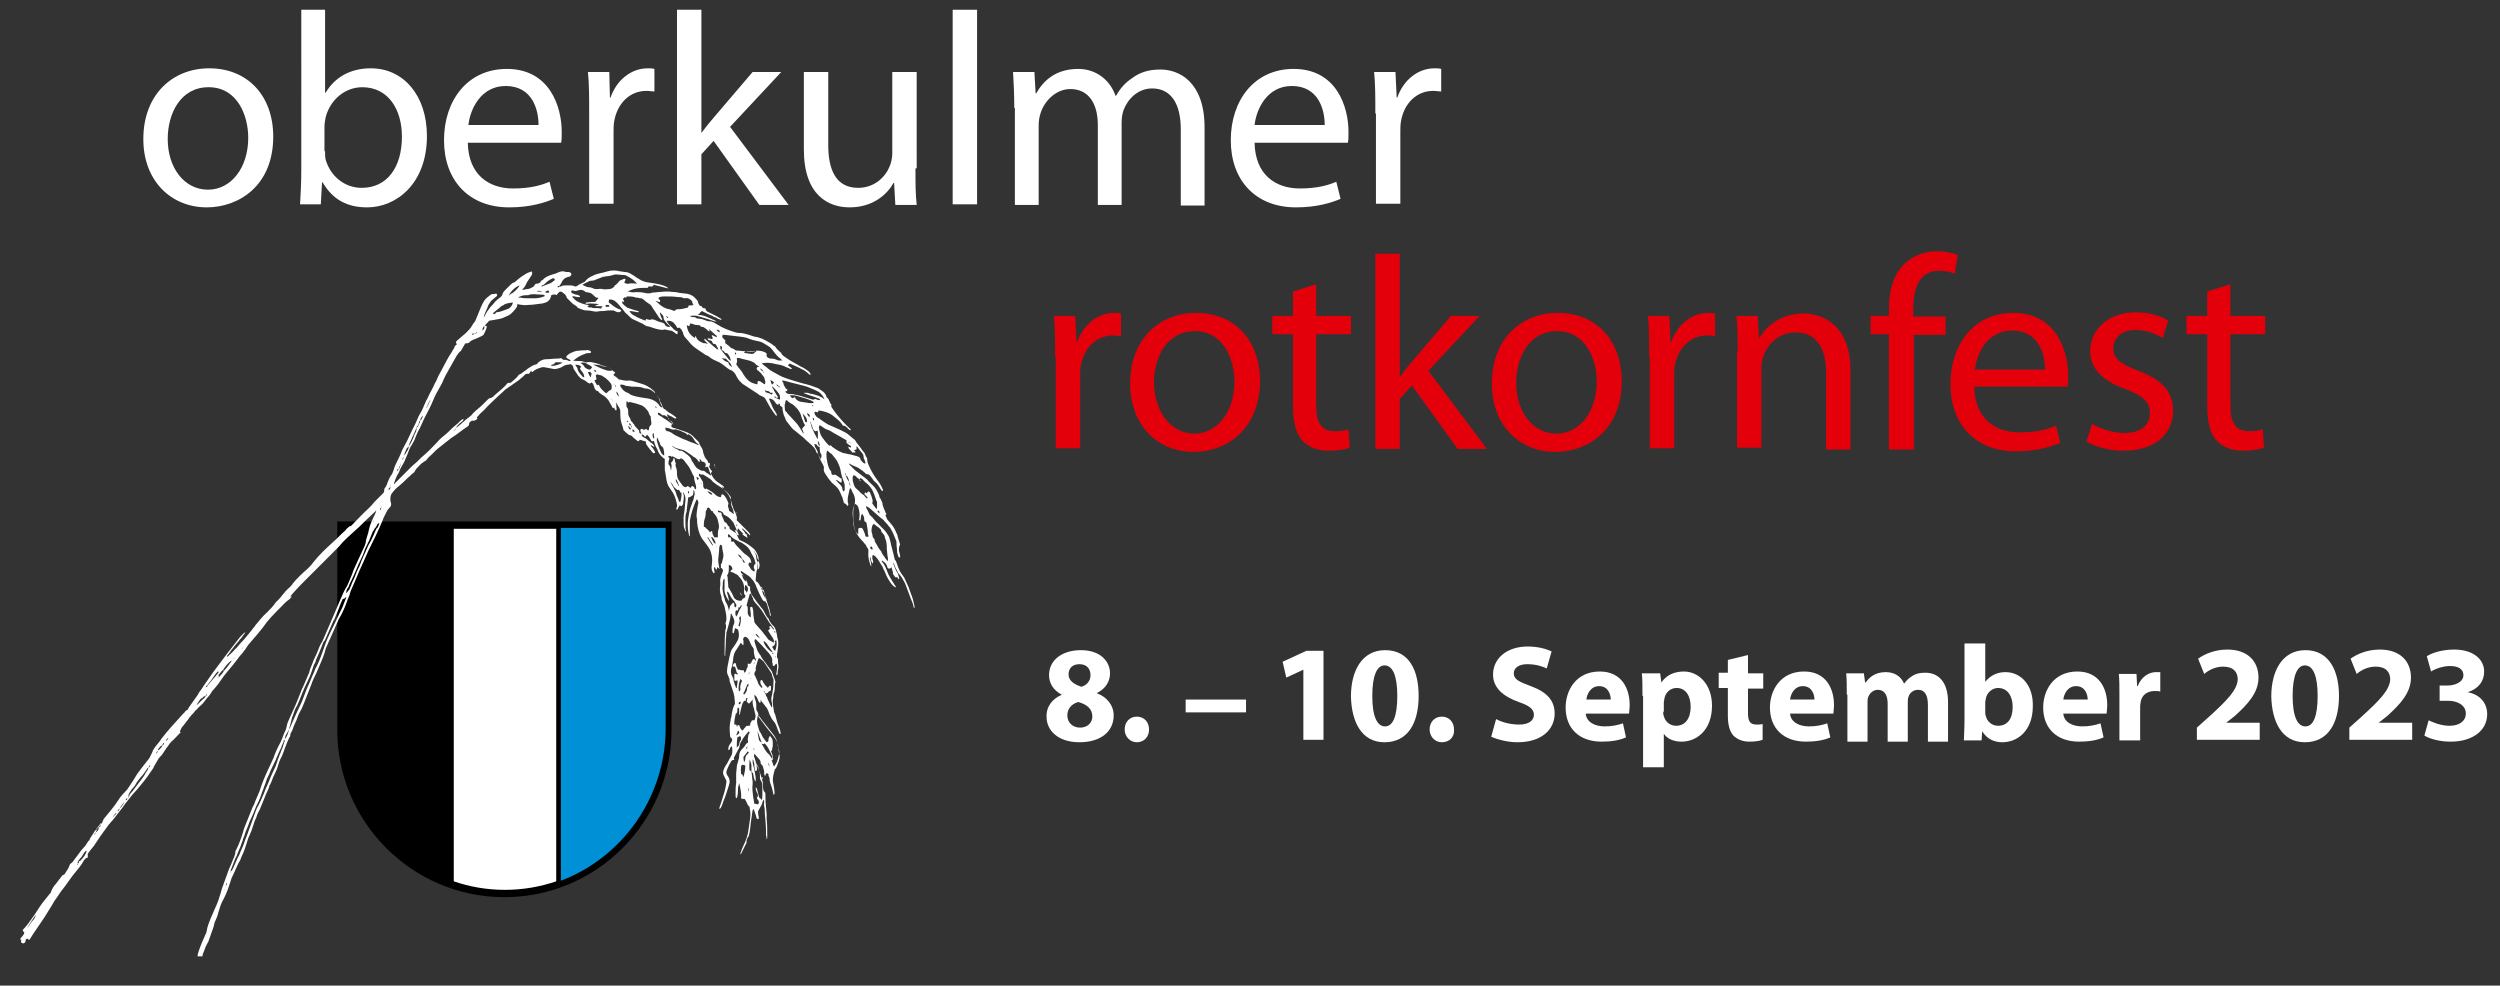<?xml version="1.0" encoding="utf-8"?>
<!-- Generator: Adobe Illustrator 25.4.8, SVG Export Plug-In . SVG Version: 6.00 Build 0)  -->
<svg version="1.1" xmlns="http://www.w3.org/2000/svg" xmlns:xlink="http://www.w3.org/1999/xlink" x="0px" y="0px"
	 viewBox="0 0 409.9 161.6" enable-background="new 0 0 409.9 161.6" xml:space="preserve">
<rect x="0" y="0" width="409.9" height="161.6" fill="#333333" stroke="none"/>
<g id="Ebene_2" display="none">
	<rect x="-10.4" y="-5.6" display="inline" fill="#8D8D8D" width="431.4" height="173.6"/>
</g>
<g id="Ebene_1">
	<g>
		<path fill-rule="evenodd" clip-rule="evenodd" d="M55.4,85.5h54.7v34.2c0,15.1-12.3,27.4-27.4,27.4c-15.1,0-27.4-12.3-27.4-27.4
			V85.5z"/>
		<path fill="#FFFFFF" d="M91.2,86.7v57.8c-2.6,0.9-5.5,1.4-8.4,1.4c-3,0-5.8-0.5-8.4-1.4V86.7H91.2z"/>
		<path fill="#0090D6" stroke="#0090D6" stroke-width="0.283" stroke-miterlimit="3.864" d="M92.1,144.2V86.7h16.9v32.9
			C108.9,130.8,101.9,140.4,92.1,144.2z"/>
	</g>
	<g id="Ebene_1_00000085947205631661469210000008138409297715229078_">
		<g>
			<path fill="#FFFFFF" d="M117.6,93c0,0.1-0.1,0.3-0.1,0.4c-0.3,0-0.1-0.4-0.4-0.4c-0.1,0.2,0,0.4,0,0.5c0,0.2,0.2,0.4-0.1,0.5
				c-0.3-0.4-0.4-0.8-0.3-1.3c0.1-0.7,0.1-1.4-0.1-2c-0.1-0.4-0.3-0.8-0.6-1.2c-0.3-0.4-0.6-0.8-0.9-1.2c-0.5-0.8-0.7-1.7-0.8-2.6
				c0-0.3,0-0.7-0.1-1c0-0.6,0.1-1.2,0.2-1.7c0-0.2,0.1-0.3,0.1-0.5c0-0.2,0-0.3-0.2-0.6h-0.1c-0.5,1.1-0.9,2.3-1.1,3.5
				c0,0.4,0,0.9,0,1.3s0,0.8,0,1.2H113c-0.2-0.8-0.3-1.7-0.2-2.6c0.1-0.7,0.2-1.4,0.4-2c0.2-0.5,0.3-1,0.5-1.4
				c0.1-0.3,0.1-0.6,0.2-0.9c0-0.2,0-0.4-0.2-0.7c0,0.3,0,0.6-0.1,0.9c-0.3,0.1-0.4,0.4-0.7,0.3c-0.1,0.2-0.1,0.3-0.1,0.4
				c-0.1,0.6-0.1,1.1-0.2,1.7c0,0.2,0,0.4-0.1,0.5c-0.2,0.8-0.1,1.7-0.1,2.5c0,0.2,0.1,0.3,0.1,0.4v0.1h-0.1
				c-0.1-0.3-0.3-0.6-0.3-0.9c0-0.8-0.1-1.5,0.1-2.3c0.1-0.6,0.1-1.3,0.2-1.9c0-0.5-0.1-0.9-0.4-1.3c0,0.1,0,0.2,0,0.2
				c0.2,0.3,0.1,0.6,0.1,0.9c0,0.2-0.1,0.5-0.1,0.7c0.1,0.2-0.2,0.3-0.2,0.5c-0.2-0.1-0.3-0.1-0.4-0.1l0,0c-0.1,0.2-0.2,0.4-0.3,0.6
				c0,0-0.1,0-0.2,0.1c0-0.1,0-0.2,0-0.3c0.2-0.3,0.1-0.6,0-1c-0.1-0.5-0.3-1-0.5-1.4c-0.2-0.3-0.4-0.6-0.6-0.9
				c-0.4-0.5-0.5-1.1-0.6-1.8c-0.1-0.4-0.1-0.8-0.2-1.1c0-0.2,0-0.3,0-0.5c0-0.5,0-0.9,0-1.3c0-0.1-0.1-0.1-0.1-0.1
				c-0.4-0.3-0.8-0.7-1-1.2c-0.1-0.4-0.4-0.7-0.5-1.1c-0.1-0.2-0.1-0.4-0.2-0.6c-0.1,0-0.2,0-0.3,0.1c-0.3-0.3-0.4-0.8-0.8-1.1
				c-0.1,0.1-0.2,0.2-0.3,0.3c-0.2,0-0.3-0.5-0.6-0.3c0,0.2,0.2,0.3,0.3,0.4c0.4,0.1,0.6,0.4,1,0.7c0.2,0.2,0.5,0.3,0.7,0.6
				c0,0.1,0.1,0.1,0.1,0.2c-0.3,0.1-0.3-0.2-0.6-0.2c0,0.1,0,0.2,0.1,0.2c0.2,0.2,0.3,0.4,0.5,0.7c0,0.1,0.1,0.1,0.1,0.2
				c0,0.1,0,0.2-0.1,0.2s-0.1,0-0.2,0l-0.1-0.1c-0.3-0.4-0.7-0.8-1-1.3c-0.1-0.1-0.1-0.3-0.1-0.5c-0.3-0.1-0.7-0.2-1-0.3
				c-0.1,0.1-0.1,0.2-0.2,0.2c-0.1,0.1-0.2,0-0.3-0.1c-0.3-0.2-0.5-0.4-0.8-0.7c-0.1-0.1-0.1-0.1-0.2-0.1c-0.5-0.1-0.7-0.5-1.1-0.8
				c0,0-0.1-0.1-0.1-0.2c-0.1-0.5-0.3-0.9-0.4-1.4s-0.1-1-0.1-1.6c0-0.2-0.1-0.4-0.2-0.6c-0.1-0.1-0.2-0.3-0.3-0.5
				c0-0.1-0.1-0.2-0.2-0.3c0.1,0.3,0,0.7,0.1,1c0,0.1,0,0.2-0.1,0.3c-0.2-0.1-0.3-0.3-0.3-0.6c0-0.1-0.1-0.1-0.2-0.1
				c0,0,0,0,0.1-0.1c0,0,0,0,0-0.1l0,0v0.1c0.2,0.2,0.2,0.2,0,0.4c-0.2,0-0.2-0.1-0.3-0.3c-0.2-0.3-0.3-0.6-0.5-0.9
				c-0.2-0.3-0.5-0.6-0.8-0.8s-0.7-0.4-0.9-0.7c0-0.1-0.1-0.1-0.2-0.1c-0.3-0.1-0.4-0.4-0.5-0.7c0-0.1-0.1-0.2-0.1-0.3
				c0-0.1-0.1-0.1-0.1-0.2c-0.1-0.1-0.1-0.1-0.2-0.2c-0.1,0.1-0.2,0.1-0.3,0.2c-0.1-0.1-0.3-0.1-0.4-0.2c-0.2-0.2-0.5-0.4-0.8-0.5
				c-0.3-0.1-0.5-0.4-0.7-0.6c-0.2-0.3-0.4-0.6-0.6-0.9c-0.1-0.1-0.2-0.3-0.2-0.4c0-0.3-0.2-0.5-0.5-0.6c-0.1,0-0.2,0.1-0.4,0.1
				c-0.3,0-0.5,0.1-0.7,0.2c-0.4,0.3-0.8,0.4-1.3,0.5c-0.1,0-0.2,0-0.3,0c-0.5-0.1-1.1-0.2-1.6-0.3c-0.1,0-0.2,0-0.3,0
				c-0.6,0.2-1.1,0.3-1.6,0.8c-0.1,0-0.2-0.1-0.2-0.2c0,0-0.1,0-0.1,0.1c-0.1,0.1-0.1,0.2-0.2,0.3s-0.1,0.1-0.2,0.1
				c-0.4-0.1-0.6,0.2-0.8,0.4c-0.2,0.2-0.5,0.4-0.7,0.6c-0.7,0.5-1.3,0.9-2,1.4c-0.2,0.1-0.4,0.3-0.6,0.5c-0.4,0.4-0.8,0.7-1.2,1.1
				c-0.6,0.6-1.3,1.2-1.9,1.9c-0.3,0.3-0.7,0.6-1,1c-0.1,0.1-0.1,0.1-0.2,0.2c0,0.1,0,0.2,0.1,0.2c-0.1,0.2-0.5,0.4-0.7,0.4
				c-0.2-0.1-0.3,0-0.4,0.1c-0.2,0.1-0.3,0.2-0.3,0.5c0,0.1-0.1,0.2-0.2,0.3c-0.5,0.3-1,0.7-1.4,1c-0.4,0.3-0.8,0.6-1.3,0.9
				c-0.8,0.6-1.6,1.3-2.4,1.9c-0.2,0.2-0.4,0.4-0.6,0.6c-0.1,0.1-0.1,0.1-0.2,0.2c-0.3,0.3-0.6,0.5-0.8,0.8
				c-0.1,0.2-0.3,0.3-0.5,0.4c-0.2,0.2-0.5,0.3-0.6,0.5c-0.1,0.1-0.2,0.2-0.3,0.3c-0.2,0.2-0.4,0.4-0.5,0.6
				c-0.1,0.2-0.2,0.4-0.4,0.5c-0.3,0.2-0.5,0.5-0.8,0.7c-0.5,0.5-1,1-1.5,1.4c-0.4,0.3-0.7,0.6-1,1C64.1,81,64,81.4,64,81.8
				c0,0.2,0,0.4,0.1,0.6c0.1,0.3,0,0.7-0.3,0.9c-0.1,0.1-0.2,0.3-0.3,0.4c-0.3,0.6-0.6,1.1-0.8,1.7c-0.7,1.7-1.5,3.3-2.3,4.9
				c-0.4,0.9-0.8,1.8-1.2,2.7c-0.1,0.1-0.1,0.3-0.2,0.4c-0.2,0.4-0.3,0.8-0.5,1.2c-0.2,0.5-0.4,0.9-0.6,1.4c-0.2,0.5-0.5,1-0.6,1.6
				c-0.1,0.3-0.3,0.6-0.4,1c-0.1,0.3-0.2,0.5-0.3,0.8c-0.3,0.7-0.6,1.4-1,2c-0.3,0.6-0.5,1.2-0.8,1.8c-0.4,0.9-0.8,1.8-1.2,2.7
				c-0.2,0.4-0.3,0.8-0.4,1.2c-0.3,0.9-0.7,1.8-1.1,2.7c-0.1,0.2-0.2,0.5-0.3,0.7s-0.2,0.4-0.3,0.6c-0.1,0.3-0.3,0.6-0.4,1
				c-0.4,1.1-0.9,2.2-1.3,3.3c-0.2,0.4-0.3,0.8-0.5,1.1c-0.3,0.5-0.5,1-0.7,1.6c-0.3,0.6-0.5,1.1-0.7,1.7c0,0.1-0.1,0.1-0.1,0.2
				c-0.1,0.1-0.2,0.3-0.2,0.5s-0.1,0.4-0.2,0.5c-0.1,0.3-0.3,0.6-0.4,0.9c-0.1,0.4-0.3,0.7-0.4,1.1c-0.2,0.5-0.3,0.9-0.6,1.4
				c-0.3,0.6-0.4,1.2-0.6,1.7c-0.1,0.3-0.3,0.6-0.4,0.9c-0.3,0.5-0.4,1.1-0.7,1.6c0,0,0,0.1-0.1,0.1c-0.1,0.7-0.5,1.2-0.7,1.8
				c-0.2,0.5-0.4,1-0.6,1.5c-0.2,0.4-0.3,0.8-0.5,1.1c-0.2,0.3-0.3,0.7-0.4,1c-0.3,0.5-0.4,1.1-0.6,1.6c-0.1,0.3-0.2,0.7-0.4,1
				c0,0,0,0,0,0.1c-0.3,0.5-0.4,1-0.6,1.6c-0.1,0.3-0.2,0.6-0.3,0.9c-0.2,0.6-0.5,1.1-0.7,1.7c-0.5,0.8-0.8,1.7-1.2,2.5
				c-0.3,0.5-0.4,1.1-0.6,1.6c-0.3,1-0.7,1.9-1.2,2.8c-0.3,0.6-0.4,1.2-0.6,1.7c-0.1,0.5-0.3,1-0.5,1.4c0,0.1-0.1,0.2-0.1,0.2
				c-0.1,0.5-0.2,0.9-0.4,1.4c-0.2,0.5-0.3,0.9-0.5,1.4c-0.1,0.2-0.1,0.4-0.2,0.5c-0.3,0.5-0.5,1-0.7,1.6c-0.1,0.2-0.2,0.4-0.2,0.7
				c-0.1,0-0.2,0-0.4,0c-0.1,0-0.2,0-0.4,0c0-0.3,0.1-0.6,0.2-0.9c0.3-0.9,0.7-1.8,1.1-2.7c0.2-0.3,0.2-0.7,0.3-1.1
				c0.3-1,0.7-1.9,1.1-2.8c0.3-0.7,0.7-1.5,0.9-2.3c0.2-0.5,0.3-1.1,0.5-1.6c0.3-0.8,0.6-1.7,0.9-2.5c0.2-0.6,0.5-1.1,0.7-1.7
				c0.2-0.5,0.5-1,0.5-1.6c0-0.1,0-0.1,0.1-0.2c0.3-0.6,0.6-1.3,0.8-1.9c0.1-0.3,0.2-0.6,0.3-0.9c0.2-0.8,0.5-1.5,0.8-2.2
				s0.5-1.3,0.8-2c0.1-0.2,0.2-0.4,0.3-0.6c0.2-0.6,0.5-1.2,0.7-1.7c0-0.1,0.1-0.2,0.1-0.2c0.1-0.4,0.3-0.8,0.4-1.2
				c0.5-1.4,1.2-2.8,1.8-4.1c0-0.1,0.1-0.2,0.1-0.2c0.3-0.9,0.7-1.8,1.2-2.7c0.1-0.2,0.2-0.5,0.3-0.7c0.1-0.3,0.2-0.5,0.3-0.8
				c0.3-0.5,0.4-1,0.5-1.5c0-0.1,0.1-0.2,0.1-0.3c0.3-0.6,0.5-1.2,0.8-1.8c0.6-1.2,1-2.4,1.5-3.6c0.4-0.8,0.7-1.6,1.1-2.5
				c0-0.1,0.1-0.1,0.1-0.2c0.1-0.7,0.5-1.3,0.7-2c0.4-0.8,0.7-1.5,1-2.3c0.1-0.2,0.2-0.4,0.3-0.6l0.1-0.1c0.4-1,0.9-2,1.3-3
				c0.3-0.7,0.6-1.4,0.9-2.1c0.3-0.7,0.6-1.4,0.9-2.1c0.3-0.7,0.6-1.4,1-2c0.2-0.4,0.4-0.9,0.6-1.4c0.2-0.4,0.3-0.8,0.5-1.3
				c0.4-0.8,0.7-1.6,1.1-2.4c0.2-0.5,0.5-1,0.7-1.5c0.1-0.3,0.2-0.5,0.2-0.8c0.1-0.6,0.4-1.2,0.5-1.9c0.2-0.9,0.6-1.7,1-2.5
				c0.1-0.2,0.1-0.3,0.2-0.6c-0.1,0-0.1,0.1-0.1,0.1c-0.6,0.6-1.2,1.1-1.8,1.7s-1.2,1.2-1.8,1.7c-0.4,0.4-0.9,0.8-1.3,1.2
				c-0.4,0.4-0.8,0.8-1.1,1.2c-0.7,0.7-1.4,1.4-2.1,2.1c-0.8,0.8-1.6,1.6-2.4,2.4c-0.3,0.3-0.7,0.7-1,1c-0.7,0.7-1.4,1.4-2,2.1
				c-0.2,0.2-0.3,0.4-0.5,0.6c0.1,0,0.1,0,0.2,0v0.1c-0.2,0.1-0.2,0.3-0.4,0.4c-0.6,0.4-1,0.9-1.5,1.4c-1,1-2,2-2.8,3.2
				c-0.3,0.4-0.6,0.7-0.9,1.1c-0.4,0.5-0.8,0.9-1.2,1.4c-0.3,0.3-0.6,0.8-0.8,1.1c-0.3,0.4-0.6,0.8-0.9,1.1
				c-0.1,0.1-0.2,0.3-0.3,0.4c-0.5,0.7-1.1,1.4-1.7,2.1c-0.4,0.5-0.8,1-1.2,1.6c-0.3,0.5-0.7,0.9-1.1,1.4c-0.1,0.1-0.1,0.1-0.2,0.2
				c-0.2,0.4-0.5,0.8-0.8,1.1c-0.2,0.3-0.5,0.6-0.7,0.9c-0.1,0.1-0.1,0.1-0.2,0.2c-0.3,0.3-0.6,0.5-0.8,0.8
				c-0.1,0.1-0.3,0.2-0.4,0.4c-0.2,0.3-0.5,0.5-0.7,0.8c-0.1,0.1-0.2,0.2-0.3,0.4c-0.2,0.3-0.5,0.6-0.7,0.9
				c-0.1,0.2-0.3,0.3-0.4,0.5s-0.2,0.4-0.3,0.6c0,0.1,0.1,0.1,0.1,0.2c0,0,0,0.1-0.1,0.1c-0.5,0.5-0.9,1-1.4,1.4
				c-0.2,0.2-0.4,0.5-0.6,0.8l-0.1,0.1c-0.2,0.3-0.4,0.6-0.6,0.9c-0.2,0.4-0.6,0.7-0.9,1.1c0.2-0.2,0.1-0.2,0.1-0.1
				c-0.2,0.4-0.5,0.8-0.7,1.2c-0.1,0.1-0.1,0.3-0.2,0.4c-0.6,0.9-1.3,1.9-2,2.7c-0.4,0.5-0.8,1-1.3,1.5c-0.4,0.5-0.8,1-1.2,1.5
				c-0.4,0.6-0.8,1.1-1.2,1.6c-0.4,0.5-0.8,1.1-1.3,1.6c-0.1,0.2-0.3,0.3-0.4,0.5c-0.4,0.6-0.9,1.2-1.3,1.8
				c-0.1,0.1-0.1,0.2-0.2,0.3c-0.3,0.4-0.5,0.8-0.8,1.2c-0.3,0.4-0.7,0.8-1,1.3c0,0.1,0,0.2,0,0.3s0,0.2,0,0.3
				c-0.1,0-0.2,0.1-0.3,0.1c-0.1,0.1-0.1,0.2-0.2,0.2c-0.1,0.1-0.2,0.2-0.2,0.3c-0.4,0.7-0.9,1.3-1.4,1.9c-0.6,0.7-1.1,1.5-1.7,2.3
				c-0.5,0.6-0.9,1.2-1.3,1.8c-0.3,0.4-0.5,0.7-0.7,1.1c-0.4,0.7-0.9,1.4-1.3,2.1c-0.6,0.9-1.3,1.9-1.9,2.8
				c-0.2,0.3-0.3,0.5-0.5,0.8l-0.1,0.1c-0.2,0-0.2-0.2-0.3-0.2c-0.2,0-0.3,0.2-0.3,0.4c0,0.1-0.1,0.3-0.2,0.3
				c-0.1,0.1-0.3,0.1-0.4,0c-0.2-0.1-0.2-0.2-0.1-0.4c0,0,0,0,0-0.1c-0.1,0-0.2-0.1-0.2-0.1c0.2-0.4,0.6-0.6,0.7-1.1l-0.1-0.1
				c-0.2-0.2-0.2-0.3-0.1-0.4c0.6-0.6,1-1.2,1.5-1.9c0.6-0.8,1.1-1.7,1.7-2.5c0.4-0.5,0.8-1,1.2-1.5c0.1-0.1,0.2-0.2,0.2-0.4
				c0.2-0.4,0.4-0.8,0.7-1.1c0.3-0.4,0.7-0.9,1-1.3c0.1-0.1,0.1-0.2,0.2-0.2c0.3-0.1,0.4-0.3,0.5-0.5c0.2-0.3,0.5-0.7,0.6-1.1
				c0-0.1,0.1-0.2,0.2-0.3c0.3-0.2,0.5-0.5,0.7-0.8c0.5-0.6,0.9-1.3,1.5-1.9c0.2-0.2,0.4-0.5,0.5-0.7c0.4-0.6,0.7-1.1,1.1-1.7
				c0.1-0.2,0.2-0.4,0.5-0.5l0,0c0,0.1,0,0.2-0.1,0.2c0,0.1-0.1,0.2-0.1,0.3c-0.2,0.2-0.2,0.2-0.3,0.5c0.1-0.2,0.2-0.3,0.3-0.4v-0.1
				c0.3-0.2,0.5-0.5,0.5-0.8l0,0c0.1-0.1,0.3-0.2,0.3-0.4c0,0,0,0,0-0.1c0.1-0.1,0.2-0.1,0.2-0.2l0,0l0.3-0.7c0.8-1,1.7-2,2.4-3.1
				c0.4-0.7,1-1.2,1.5-1.8c0.1-0.2,0.3-0.4,0.4-0.6c0.4-0.6,0.8-1.2,1.2-1.9c0.3-0.4,0.6-0.8,0.9-1.2c0.4-0.5,0.7-0.9,1.1-1.4
				c0.1-0.2,0.2-0.4,0.3-0.6c0.1-0.2,0.2-0.4,0.3-0.7c0.1-0.2,0.3-0.4,0.4-0.6c0.3-0.4,0.7-0.8,1-1.3c1-1.3,2.1-2.5,3.2-3.7
				c0.2-0.2,0.3-0.4,0.5-0.5c0.1-0.2,0.3-0.4,0.5-0.5c0.1,0,0.2-0.2,0.2-0.3c0.4-0.6,0.8-1.1,1.2-1.7c0.2-0.3,0.4-0.5,0.5-0.8
				c0.3-0.4,0.6-0.8,0.9-1.3c0.5-0.7,0.9-1.3,1.4-2c0.8-1.1,1.6-2.1,2.4-3.2c0.7-0.9,1.4-1.8,2.1-2.7c0.2-0.2,0.4-0.4,0.6-0.6
				c0,0,0.1-0.1,0.2-0.1c-0.1,0.3-0.3,0.4-0.4,0.6c-0.1,0.2-0.3,0.4-0.5,0.6c-0.1,0.2-0.3,0.4-0.4,0.5c-0.2,0.2-0.3,0.4-0.5,0.6
				c-0.1,0.2-0.3,0.4-0.4,0.5c-0.1,0.2-0.3,0.4-0.4,0.6c-0.1,0.2-0.4,0.3-0.4,0.6c0.1,0,0.1-0.1,0.2-0.1c0.4-0.4,0.8-0.7,1.1-1.1
				c0.4-0.3,0.7-0.8,1.1-1.2c0.6-0.6,1.1-1.3,1.7-2c0.1-0.2,0.3-0.4,0.4-0.5c0.1-0.1,0.1-0.2,0.2-0.3c0.6-0.7,1.2-1.5,1.9-2.1
				c0.5-0.5,1-1,1.4-1.6c0.1-0.1,0.1-0.2,0.2-0.2c0.3-0.3,0.6-0.6,0.8-0.9c0.4-0.5,0.8-1,1.3-1.4c0.2-0.2,0.4-0.4,0.5-0.6
				c0.7-0.9,1.6-1.7,2.5-2.5c0.3-0.3,0.6-0.6,0.8-0.9c1-1.3,2.2-2.4,3.4-3.5c0.6-0.5,1.2-1.2,1.8-1.7c0.2-0.2,0.4-0.5,0.7-0.7
				l0.1-0.1c0.3,0,0.4-0.2,0.6-0.4c0.8-0.8,1.6-1.7,2.5-2.5c0.4-0.4,0.7-0.7,1-1.1c0.4-0.4,0.7-0.7,1.1-1.1c0.1-0.1,0.2-0.2,0.3-0.3
				s0.2-0.2,0.2-0.4c0-0.2,0-0.4,0.2-0.6c0.2-0.3,0.3-0.6,0.4-0.9c0.2-0.5,0.4-0.9,0.7-1.3c0.1-0.2,0.2-0.5,0.3-0.8
				c0.1-0.4,0.3-0.8,0.5-1.2c0.3-0.6,0.6-1.2,0.8-1.8c0.3-0.6,0.6-1.1,0.9-1.7c0.2-0.5,0.5-1,0.7-1.5c0.2-0.4,0.4-0.8,0.6-1.2
				c0.1-0.3,0.3-0.6,0.4-0.9c0.1-0.3,0.3-0.6,0.4-0.8c0.4-0.6,0.6-1.3,0.9-1.9c0.1-0.3,0.3-0.5,0.4-0.8c0.3-0.7,0.7-1.3,1-2
				c0.1-0.3,0.3-0.5,0.4-0.8c0.2-0.5,0.4-0.9,0.7-1.4c0.6-1.1,1.1-2.2,1.8-3.2c0.1-0.2,0.2-0.4,0.3-0.5c0-0.1,0.1-0.1,0.1-0.2
				c0-0.2,0.2-0.4,0.4-0.5c0-0.1-0.1-0.2-0.1-0.3c-0.1-0.1,0-0.2,0.1-0.3l0.1-0.1c0.5-0.4,0.9-0.8,1.4-1.2c0.4-0.4,0.8-0.8,1-1.2
				c0.1-0.2,0.3-0.5,0.5-0.7c0.2-0.4,0.3-0.8,0.5-1.2c0.3-0.8,0.6-1.5,1-2.2c0.3-0.4,0.7-0.7,1.1-1c0.2-0.1,0.4-0.1,0.6-0.1
				c0.1,0,0.3-0.2,0.4,0.1c0.1,0.2-0.1,0.3-0.2,0.4c-0.2,0.1-0.3,0.3-0.5,0.4c-0.3,0.2-0.5,0.6-0.7,0.9c-0.2,0.6-0.5,1.1-0.7,1.7
				c0,0.1,0,0.2-0.1,0.4c0.1-0.2,0.2-0.2,0.2-0.3c0.2-0.5,0.5-0.9,0.8-1.3c0.2-0.3,0.5-0.5,0.7-0.8c0.3-0.4,0.7-0.7,1.1-1
				c0.1-0.1,0.3-0.3,0.3-0.5c0.1-0.3,0.3-0.5,0.5-0.7s0.5-0.5,0.7-0.7s0.4-0.4,0.7-0.5c0.1,0,0.2-0.1,0.3-0.2c0.3-0.3,0.7-0.6,1-0.8
				s0.5-0.3,0.8-0.5c0.2-0.1,0.5-0.2,0.8-0.3c0.1,0.2,0.1,0.4,0,0.6c-0.1,0.2-0.3,0.4-0.4,0.6c-0.1,0.2-0.3,0.4-0.4,0.6
				c-0.2,0.5-0.4,0.8-0.6,1c-0.1,0.1-0.1,0.1-0.2,0.2c0.1,0,0.2,0,0.3,0c0.2,0,0.3-0.1,0.5-0.1c0.5,0,0.9-0.3,1.2-0.5l0,0
				c0.1-0.4,0.4-0.4,0.6-0.4c0.2-0.1,0.4-0.1,0.5-0.4c0-0.1,0.2-0.1,0.3-0.2c0.4-0.5,1-0.7,1.6-0.9c0.4-0.1,0.7-0.2,1.1-0.4
				c0.3-0.1,0.7-0.2,1.1,0c0.1,0,0.3,0,0.4,0s0.2,0,0.3,0.1c0.1,0,0.1,0.1,0.2,0.2c0,0.1,0,0.2-0.1,0.3c-0.1,0.1-0.2,0.2-0.4,0.2
				c-0.5,0.1-0.9,0.4-1.1,0.9c-0.1,0.2-0.2,0.4-0.4,0.6c-0.2,0-0.2,0-0.3,0.2c0.1,0,0.1,0,0.2,0s0.1-0.1,0.1-0.1
				c0.1,0,0.3,0,0.4-0.1c0.2-0.1,0.4-0.1,0.7-0.1c0.2,0,0.4,0,0.6,0s0.5,0,0.7,0.1c0.2,0.1,0.3,0.1,0.5,0c0.4-0.3,0.9-0.5,1.3-0.7
				c0.5-0.7,1.1-0.9,1.8-1.2c0.6-0.2,1.3-0.3,1.9-0.5c0.7-0.2,1.4-0.2,2.1,0c0.3,0,0.5,0.1,0.8,0.1c0.4,0,0.8,0.2,1.1,0.4
				c0.4,0.2,0.7,0.5,1.1,0.7c0.2,0.1,0.3,0.2,0.5,0.3c0.3,0.1,0.7,0.3,1,0.3c0.7,0.1,1.5,0.2,2.2,0.4c0.3,0.1,0.7,0.2,1,0.4
				c0,0,0.1,0.1,0.2,0.2c-0.5-0.1-0.8-0.2-1.2-0.3c-0.4-0.1-0.8-0.2-1.2-0.3c-0.1,0.1-0.1,0.3-0.4,0.3c-0.2-0.1-0.3,0-0.5,0
				c0,0.1,0,0.1-0.1,0.2h-0.1c-0.8,0-1.5,0-2.2,0.2c-0.3,0.1-0.5,0.2-0.8,0.3c0,0,0,0.1-0.1,0.1h-0.1c0,0,0,0,0,0.1l0,0
				c0,0,0.1,0,0.1-0.1c0.4,0.1,0.8,0.2,1.2,0.1c0.5,0,0.9,0,1.4,0.1c0.3,0.1,0.5,0.1,0.8,0.1c0.1,0,0.1,0,0.2,0
				c0.4-0.2,0.8-0.1,1.2-0.2c0.5,0,1-0.1,1.6-0.1c0.5,0,0.9,0.1,1.4,0.1c0.2,0,0.3,0.1,0.5,0.1c0.5,0.1,1,0.1,1.5,0.2
				c0.5,0.1,1,0.4,1.3,0.8c0.2,0.2,0.4,0.4,0.4,0.7c0.1,0.2,0.2,0.5,0.5,0.5c0,0,0.1,0,0.1,0.1c0.1,0.3,0.4,0.2,0.6,0.3
				c0,0.3,0.2,0.5,0.5,0.6c0.6,0.3,1.3,0.6,1.9,1c0.1,0,0.1,0.1,0.2,0.1c0,0.2-0.1,0.2-0.2,0.1c-0.2-0.1-0.4-0.1-0.5-0.2
				c-0.1-0.1-0.3-0.2-0.4-0.2h-0.1c-0.2-0.2-0.5-0.3-0.8-0.4c-0.4-0.2-0.8-0.4-1.2-0.6c-0.1,0.1-0.3,0.2-0.4,0.4
				c0,0.1-0.1,0.1-0.3,0.2c0.1,0,0.2,0.1,0.2,0.1c0.2-0.1,0.3,0,0.5,0c0.5,0.1,1.1,0.4,1.6,0.6c0.1,0.1,0.3,0.1,0.4,0.2
				c0.1,0,0.2,0.1,0.4,0.2c-0.2,0-0.3,0-0.3,0c-0.4-0.1-0.8-0.3-1.2-0.4c-0.6-0.2-1.1-0.3-1.7-0.5c-0.4-0.1-0.8,0-1.2,0
				c0.2,0.1,0.3,0.2,0.5,0.2s0.4,0,0.5,0.1c0.2,0.2,0.5,0.1,0.8,0.2c0.2,0,0.4,0.1,0.7,0.2c0.2,0.1,0.5,0.2,0.8,0.2
				c0.5,0,0.8,0.3,1.2,0.5c0.9,0.6,2,1,3,1.3c0.3,0.1,0.6,0.1,0.9,0.1c0.7,0.1,1.3,0.3,1.9,0.5c0.1,0,0.2,0.1,0.3,0.1
				c0.9,0.1,1.7,0.5,2.5,1c0.2,0.1,0.5,0.3,0.7,0.5c0.1,0,0.1,0.1,0.2,0.1c0.2,0.4,0.6,0.7,0.9,1c0,0,0.1,0,0.1,0.1
				c0.1,0.3,0.4,0.5,0.7,0.7c0.8,0.6,1.7,1,2.5,1.5c0.5,0.2,0.9,0.5,1.3,0.8c0.1,0.1,0.2,0.2,0.3,0.4c0,0,0,0.1,0,0.2
				c-0.1-0.1-0.1-0.1-0.2-0.1c-0.4-0.4-0.8-0.7-1.3-0.9c-0.5-0.3-1.1-0.5-1.7-0.8c-0.1,0-0.1,0-0.2-0.1c-0.1,0.1-0.2,0.2-0.3,0.3
				c0.2,0.2,0.5,0.3,0.7,0.6c-0.2,0-0.2,0-0.3,0c-0.2-0.1-0.4-0.2-0.7-0.3c-0.5-0.3-1.1-0.4-1.7-0.5c-0.1,0-0.3-0.1-0.4-0.1
				c-0.6-0.1-1.2-0.2-1.9,0c0.2,0.2,0.4,0.3,0.5,0.4c0.1,0.1,0.3,0.2,0.4,0.3c0.3,0.3,0.6,0.5,1,0.7c0.3,0.2,0.6,0.3,0.9,0.5
				c0.2,0.1,0.4,0.2,0.6,0.3c1,0.4,2.1,0.7,3.1,1c0.8,0.2,1.6,0.4,2.3,0.7c0.4,0.1,0.7,0.3,1.1,0.6c0.3,0.2,0.6,0.5,0.7,0.9
				c0,0.1,0.1,0.2,0.1,0.2c0.2,0.1,0.3,0.3,0.4,0.6c0.1,0.1,0.1,0.3,0.2,0.4c0.1,0.1,0.2,0.2,0.1,0.4c0,0.1,0,0.2,0.1,0.2
				c0.2,0.4,0.5,0.7,0.7,1c0.7,0.9,1.5,1.8,2.4,2.6v0.1c-0.1,0.1-0.1,0-0.2,0c-0.1-0.1-0.3-0.2-0.4-0.4c-0.2-0.1-0.3-0.3-0.6-0.3
				c-0.1,0-0.2-0.1-0.2-0.2c-0.4-0.6-1-1-1.6-1.5c-0.7-0.5-1.5-0.7-2.3-0.8c0,0.1,0,0.2-0.1,0.3c-0.2,0-0.4-0.1-0.5-0.1
				c-0.1,0.3,0,0.5,0.2,0.7c0.1,0.2,0.3,0.3,0.5,0.4c0.4,0.3,0.8,0.6,1.3,0.9c0.1,0.1,0.2,0.1,0.4,0.2c0.6,0.3,1.2,0.5,1.8,0.8
				c0.6,0.3,1.1,0.5,1.6,1c0.2,0.2,0.4,0.3,0.6,0.5c0.2,0.1,0.3,0.3,0.4,0.5c0.2,0.3,0.5,0.6,0.7,0.9s0.4,0.6,0.6,0.8
				c0.2,0.2,0.2,0.6,0.4,0.8c0.1,0.1,0.1,0.2,0.1,0.3c0,0.4,0.1,0.7,0.3,1.1c0.3,0.7,0.7,1.4,1.2,2.1c0.3,0.4,0.6,0.8,0.8,1.2
				c0.1,0.2,0.2,0.4,0.3,0.7c0,0,0,0.1-0.1,0.1c-0.2,0-0.2-0.2-0.3-0.3c-0.2-0.3-0.4-0.7-0.7-1c-0.2-0.2-0.4-0.3-0.5-0.5
				c-0.1-0.1-0.2-0.3-0.3-0.4c-0.1-0.2-0.3-0.3-0.4-0.5c-0.2,0-0.3,0-0.5-0.1c-0.4-0.4-0.8-0.7-1.3-1c-0.2-0.1-0.4-0.2-0.7-0.3
				c-0.1-0.1-0.3-0.1-0.4-0.2c-0.1-0.1-0.2-0.1-0.3-0.2c-0.1,0.1,0,0.1,0,0.2c0.1,0.1,0.2,0.2,0.3,0.3c0.2,0.2,0.4,0.4,0.6,0.6
				c0.4,0.3,0.9,0.7,1.3,1c0.2,0.1,0.4,0.3,0.5,0.4c0.2,0.1,0.3,0.3,0.5,0.5c0.4,0.4,0.9,0.8,1.2,1.3c0.2,0.4,0.4,0.7,0.5,1.1
				c0,0.2,0.1,0.3,0.2,0.4c0.1,0.3,0.2,0.4,0.3,0.7c0,0.3,0.1,0.5,0.2,0.8c0.1,0.2,0.2,0.5,0.3,0.7c0,0.1,0.1,0.2,0.2,0.3l0,0
				c-0.1,0-0.1,0.1-0.2,0.1c0,0.3,0.2,0.5,0.3,0.8c0.8,0.9,1.1,1.2,1.5,2.2c0.1,0.2,0.2,0.4,0.2,0.6c0.1,0.4,0.3,0.9,0.4,1.3
				c-0.2,0.3-0.2,0.6-0.2,1c0.1,0.3,0.1,0.5,0.2,0.8c0,0.1,0,0.2,0,0.3c-0.2,0-0.3,0-0.3-0.2c-0.1-0.3-0.2-0.5-0.2-0.7
				c0-0.5-0.1-0.9-0.1-1.4c0-0.1,0-0.2,0-0.3c-0.3-0.8-0.6-1.5-1-2.2c-0.1-0.2-0.3-0.3-0.4-0.5c-0.2-0.3-0.5-0.5-0.7-0.8l-0.1-0.1
				c-0.7-0.5-1.4-1.2-2-1.7c-0.2-0.2-0.5-0.4-0.8-0.5c0,0.2,0.1,0.3,0.1,0.4c0.2,0.3,0.3,0.6,0.5,1c0,0,0,0.1,0.1,0.1
				c0.5,0.4,0.8,1,1.3,1.4c0.3,0.3,0.5,0.5,0.8,0.8c0.2,0.2,0.4,0.4,0.6,0.7c0,0.1,0.1,0.1,0.1,0.2c0.3,0.3,0.4,0.8,0.5,1.2
				c0.2,1,0.5,1.9,0.7,2.9c0,0.1,0.2,0.2,0.2,0.3c0.2,0.4,0.3,0.9,0.5,1.3c0.1,0.3,0.3,0.6,0.5,0.9c0.2,0.3,0.4,0.5,0.5,0.8
				c0.2,0.4,0.4,0.9,0.6,1.3c0.2,0.7,0.5,1.3,0.7,2c0.1,0.4,0.2,0.8,0.3,1.3c-0.2,0.1-0.2,0-0.2-0.1c-0.1-0.7-0.5-1.3-0.7-2
				c-0.2-0.5-0.4-1.1-0.6-1.6c-0.1-0.3-0.3-0.6-0.4-0.8c-0.2-0.4-0.5-0.8-0.8-1.1c-0.1-0.2-0.2-0.4-0.3-0.6
				c-0.2-0.3-0.3-0.7-0.5-1.2c0,0.2,0,0.3,0,0.3c0.2,0.5,0.4,1.1,0.7,1.5c0.1,0.2,0.1,0.4,0.2,0.6c0,0.1,0.1,0.3,0,0.4
				c-0.2-0.2-0.2-0.2-0.3-0.4c-0.1,0-0.1,0.1-0.2,0.1c-0.2-0.1-0.3-0.4-0.5-0.6c0.1-0.4-0.2-0.7-0.2-1.1c-0.1,0.1-0.1,0.1-0.1,0.1
				c-0.2,0.2-0.5,0.2-0.6-0.1c-0.1-0.5-0.4-0.8-0.9-1.1c0,0.1,0,0.2,0,0.2c0.4,0.4,0.6,0.9,0.8,1.4c0.3,0.9,0.8,1.6,1.3,2.4
				c0.1,0.1,0.1,0.2,0.2,0.3c0,0,0,0.1-0.1,0.1c-0.2-0.1-0.4-0.3-0.5-0.4c-0.5-0.6-0.9-1.3-1.2-2.1c-0.1-0.3-0.3-0.5-0.4-0.9l0,0
				c-0.4-0.5-0.6-1.1-1.1-1.6c-0.1-0.1-0.3-0.3-0.5-0.3c-0.1,0.4-0.1,0.5,0,0.8c0.1,0.3,0.1,0.3,0,0.6c-0.3-0.3-0.3-0.7-0.4-1.1
				c-0.1,0.3-0.1,0.3,0,0.5c0.1,0.3,0.1,0.6,0.2,1.1c-0.1-0.2-0.2-0.2-0.2-0.3c-0.2-0.7-0.4-1.3-0.3-2.1c0-0.3,0-0.5-0.2-0.7
				c-0.1-0.1-0.1-0.2-0.2-0.4c-0.2-0.2-0.3-0.4-0.5-0.6c-0.8-0.8-1.4-1.7-1.5-2.9c-0.1-0.6-0.1-1.3-0.1-1.9c0-0.4,0.1-0.8,0.2-1.2
				c0.1-0.3,0.1-0.5,0.1-0.8c0-0.5-0.2-0.9-0.4-1.3c-0.1-0.2-0.2-0.5-0.4-0.7c0,0.1-0.1,0.2-0.1,0.3c-0.1,0.3-0.1,0.6-0.2,0.9
				c-0.1,0.3-0.1,0.7-0.1,1c0,0.2,0.1,0.3,0.1,0.5c0,0.1,0,0.1-0.1,0.3c-0.1-0.1-0.1-0.2-0.2-0.2c-0.1-0.2-0.1-0.2-0.4-0.3
				c0-0.1-0.1-0.2-0.1-0.3c-0.1-0.3-0.1-0.6-0.3-0.9c-0.1-0.2-0.2-0.5-0.3-0.7c-0.2-0.4-0.5-0.8-0.9-1.1c-0.4-0.3-0.7-0.7-1-1.1
				c-0.1-0.2-0.3-0.4-0.4-0.6c-0.2-0.3-0.4-0.6-0.3-1c0-0.2,0-0.3-0.1-0.5c-0.3-0.5-0.6-1.1-0.8-1.7c-0.1-0.2-0.1-0.3-0.3-0.4
				c-0.1,0-0.1-0.1-0.1-0.2c-0.1-0.4-0.4-0.7-0.7-1c-0.3-0.3-0.6-0.5-0.9-0.8c-0.3-0.3-0.6-0.6-0.9-0.8c-0.4-0.3-0.7-0.6-1.1-0.9
				c-0.2-0.1-0.3-0.3-0.5-0.5c-0.2-0.3-0.5-0.6-0.7-0.9c-0.1-0.1-0.2-0.3-0.2-0.4c-0.1-0.2-0.2-0.5-0.3-0.7
				c-0.1-0.4-0.2-0.8-0.2-1.2c-0.1-0.1-0.3-0.2-0.4-0.3c0-0.1,0-0.2-0.1-0.3h-0.1c-0.1,0.2-0.2,0.2-0.3,0.1
				c-0.2-0.1-0.3-0.4-0.5-0.6c-0.1-0.1-0.2-0.2-0.3-0.2c-0.1-0.1-0.3-0.2-0.5-0.1c0.2,0.5,0.4,0.9,0.6,1.4s0.6,0.8,0.7,1.3
				c-0.1,0.1-0.1,0.1-0.2,0s-0.2-0.2-0.3-0.4c-0.2-0.2-0.3-0.5-0.5-0.7c-0.3-0.5-0.6-1.1-0.9-1.6c-0.1-0.2-0.3-0.3-0.5-0.4
				c-0.3-0.1-0.5-0.2-0.7-0.4c-0.8-0.5-1.5-1-2.3-1.5c-0.2-0.1-0.4-0.3-0.6-0.5c-0.3-0.3-0.5-0.6-0.7-1c-0.1-0.3-0.3-0.5-0.5-0.7
				c0,0-0.1,0-0.1-0.1c-0.7-0.2-1.1-0.7-1.7-1.1c-0.2-0.1-0.4-0.3-0.7-0.4c-0.5-0.2-0.9-0.4-1.3-0.7c-0.2-0.2-0.4-0.3-0.7-0.4
				c-0.7-0.5-1.4-0.9-2-1.4c-0.5-0.4-0.8-0.9-1.2-1.3c-0.3-0.3-0.4-0.5-0.5-0.9c0-0.1-0.1-0.3-0.2-0.4v-0.1
				c-0.1-0.1-0.2-0.2-0.3-0.3c-0.1-0.1-0.1-0.1-0.4,0c-0.1-0.2-0.3-0.4-0.4-0.6c-0.3-0.4-0.6-0.6-1.1-0.6c-0.1,0-0.2,0-0.3,0
				c0.2,0.3,0.3,0.6,0.6,0.8c0.2,0.2,0.3,0.3,0.5,0.5s0.4,0.4,0.7,0.4c0,0.2,0,0.4,0,0.5c-0.2,0-0.3-0.1-0.4-0.2
				c-0.3-0.2-0.5-0.4-0.8-0.4c-0.2,0-0.4-0.1-0.6-0.1c-0.2-0.1-0.4-0.1-0.6,0c-0.4,0-0.8-0.1-1.2-0.2c-0.4-0.1-0.8-0.3-1.3-0.4
				c-0.2,0-0.3-0.1-0.5-0.2c-0.1-0.1-0.2-0.1-0.3-0.2c-0.5-0.2-1-0.5-1.5-0.7c-0.3-0.1-0.6-0.4-0.8-0.6c-0.1-0.1-0.1-0.1-0.2-0.2
				c-0.3-0.2-0.6-0.6-0.8-0.9c-0.4-0.4-0.7-0.9-1.1-1.2c-0.3-0.3-0.7-0.4-1.1-0.4c0,0.1-0.1,0.2-0.1,0.3c0,0.2,0.1,0.3,0.3,0.4
				c0.5,0.4,1,0.8,1.7,1c0,0,0,0.1,0.1,0.1c-0.1,0.2-0.3,0.3-0.5,0.3s-0.4-0.1-0.6-0.2c-0.1-0.1-0.3-0.1-0.5-0.1
				c-0.4,0-0.8,0-1.2,0.1c-0.4,0-0.8,0-1.2,0.1c-0.1,0-0.2,0-0.3,0c-0.5-0.1-1-0.2-1.5-0.2c-0.3,0-0.5-0.1-0.8-0.2
				c-0.2-0.1-0.3-0.1-0.5-0.2c0,0-0.1,0-0.1-0.1c-0.2-0.3-0.6-0.4-0.9-0.7s-0.5-0.5-0.8-0.8c0,0-0.1-0.1-0.1-0.2
				c-0.1-0.3-0.3-0.5-0.6-0.7c-0.3-0.3-0.6-0.2-0.8,0.1c-0.1,0.1-0.2,0.2-0.2,0.3c-0.3-0.2-0.6-0.1-0.9,0c-0.1,0.6-0.4,1-0.9,1.2
				c-0.3,0.1-0.6,0.2-0.9,0.2c-0.7,0.1-1.4,0.2-2,0.2c-0.5,0.1-1.1,0-1.6-0.1c-0.1,0-0.1,0-0.2,0c0,0.1,0,0.2,0,0.2
				c0,0.1,0,0.2-0.1,0.3c-0.1,0.2-0.2,0.3-0.3,0.4c-0.4,0.5-0.8,0.9-1.4,1.1c-0.2,0.1-0.5,0.2-0.7,0.3c-0.1,0-0.3,0.1-0.4,0.1
				c-0.6,0.1-1.1,0.2-1.7,0.3c-0.2,0.3-0.5,0.5-0.7,0.8h-0.1c0,0.1-0.1,0.1-0.1,0.2c-0.1,0.1-0.2,0.3-0.2,0.6
				c0.3-0.2,0.4-0.4,0.3-0.8c0.1,0,0.1,0,0.2,0c0.2,0.1,0.3,0.1,0.2,0.3c-0.1,0.4-0.3,0.8-0.5,1.2c-0.1,0.1-0.3,0.2-0.5,0.3
				c-0.3,0.1-0.6,0.3-0.9,0.4c-0.1,0-0.2,0.1-0.3,0.1c-0.2,0.1-0.4,0.2-0.6,0.4c-0.2,0.2-0.3,0.2-0.7,0.2c-0.2,0.4-0.5,0.8-0.7,1.2
				c0,0,0,0.1-0.1,0.1c-0.3,0.2-0.4,0.5-0.6,0.7c-0.6,1.1-1.2,2.1-1.8,3.2c-0.2,0.4-0.4,0.8-0.6,1.3c-0.2,0.4-0.4,0.7-0.6,1.1
				c-0.5,0.8-0.8,1.6-1.2,2.5c-0.4,0.9-0.9,1.7-1.3,2.6c-0.2,0.4-0.3,0.7-0.5,1.1c0,0.1-0.1,0.2-0.1,0.2c-0.3,0.5-0.5,1-0.7,1.5
				c-0.1,0.4-0.4,0.8-0.6,1.2c-0.1,0.1-0.1,0.2-0.2,0.3c-0.1,0.3-0.3,0.6-0.4,1c-0.2,0.5-0.4,0.9-0.6,1.4c0,0.1-0.1,0.1-0.1,0.2
				c-0.3,0.5-0.6,1-0.8,1.6c-0.1,0.2-0.2,0.3-0.3,0.5c-0.1,0.2-0.2,0.5-0.3,0.7c-0.1,0.2-0.1,0.4-0.2,0.6c0.1,0.1,0.2,0,0.2-0.1
				c0.4-0.4,0.8-0.8,1.2-1.2c0.5-0.5,1.1-1.1,1.6-1.6c0.2-0.2,0.5-0.4,0.7-0.6c0.5-0.5,1-1,1.5-1.4c0.7-0.6,1.3-1.3,1.9-1.9
				c0.4-0.5,0.9-0.9,1.4-1.3s0.9-0.9,1.4-1.3c0.4-0.3,0.7-0.6,1-0.9c0.2-0.1,0.3-0.3,0.5-0.3c0,0.2-0.1,0.3-0.2,0.4
				c-0.3,0.2-0.5,0.4-0.7,0.6c-0.1,0.1-0.2,0.2-0.3,0.4c0.1,0,0.1,0,0.2-0.1c0.5-0.4,1-0.8,1.4-1.2c0.1-0.1,0.3-0.2,0.4-0.3
				c0.2-0.1,0.3-0.3,0.5-0.4c0.5-0.7,1.2-1.1,1.8-1.7c0.3-0.3,0.6-0.6,0.9-0.9c0.1-0.1,0.2-0.2,0.3-0.2c0.2,0,0.3-0.1,0.5-0.2
				c0.6-0.6,1.3-1.1,1.9-1.7c0.1-0.1,0.2-0.2,0.3-0.3c0.1-0.2,0.3-0.4,0.6-0.3c0.1,0,0.2-0.1,0.2-0.1c0.3-0.2,0.5-0.4,0.8-0.7
				c0,0,0.1,0,0.1-0.1c0.2-0.1,0.2-0.4,0.5-0.5c0.2-0.1,0.4-0.2,0.6-0.4c0.3-0.2,0.6-0.4,0.8-0.6c0.2-0.1,0.3-0.2,0.5-0.3
				c0.1-0.1,0.3-0.2,0.4-0.2s0.1-0.1,0.2-0.1c0.2,0,0.4-0.1,0.5-0.3c0.4-0.4,0.9-0.6,1.4-0.6c0.6,0,1.2-0.1,1.8-0.1
				c0.2,0,0.4,0,0.6-0.1c0.2,0.2,0.4,0.4,0.8,0.3c0.1,0,0.3,0.1,0.5,0.2c0.1,0,0.2,0,0.3,0c-0.1-0.2-0.3-0.3-0.5-0.4
				c-0.3-0.1-0.3-0.4-0.1-0.5c0.2-0.2,0.5-0.4,0.8-0.5c0.4-0.2,0.8-0.3,1.2-0.3c0.4-0.1,0.9,0,1.3-0.1c0.2,0,0.4,0.1,0.6,0.2
				c0,0.3,0,0.3-0.3,0.3c-0.2,0-0.4,0-0.6,0.1c-0.6,0.2-1.2,0.5-1.7,0.9c-0.1,0.1-0.2,0.2-0.4,0.2c0.4,0.1,0.7,0.1,1.1,0.1
				s0.7,0.1,1,0.2c0.1,0,0.2,0.1,0.3,0c0.4-0.1,0.8,0,1.2,0.1c0.4,0.1,0.8,0.2,1.1,0.4c0.1,0,0.3,0.1,0.4,0.1
				c0.6,0.1,1.1,0.3,1.5,0.8c0.1,0.1,0.2,0.2,0.3,0.2c0.1,0.1,0.1,0.2-0.1,0.3c-0.1,0.1-0.1,0.2-0.1,0.2c0.1,0.1,0.2,0.2,0.4,0.3
				c0.2,0.1,0.3,0.2,0.4,0.4c0.6,0.1,1.2,0.3,1.8,0.2c0.3,0,0.6,0.1,0.9,0.2c0.3,0.1,0.7,0.2,1,0.3c0.8,0.2,1.4,0.6,2,1.1
				c0.1,0.1,0.1,0.1,0.2,0.2c0.1,0.1,0.1,0.1,0.1,0.2s0.1,0.2,0.2,0.3c0.1,0.1,0.2,0.2,0.2,0.3c0.1,0.2,0.4,0.3,0.4,0.6
				s0.2,0.4,0.3,0.7c0.1,0.2,0.1,0.4,0.2,0.5c0.1,0.1,0.1,0.3,0.3,0.3c0.2,0.1,0.3,0.3,0.5,0.4c0.1,0.1,0.2,0.2,0.3,0.2
				c0.3,0.2,0.7,0.4,1,0.7c0.1,0,0.1,0.1,0.1,0.2c-0.4,0.1-0.5-0.2-0.8-0.3c-0.2-0.1-0.5-0.2-0.7-0.4c0,0.7,0.4,1.1,0.9,1.5
				c-0.1,0.1-0.1,0.2-0.2,0.3c0,0.1,0,0.2,0,0.3c0.2,0.1,0.3,0.2,0.5,0.2c0.4,0.1,0.8,0.3,1.2,0.4c0.6,0.2,1.3,0.4,1.8,0.9
				c0.3,0.3,0.6,0.6,0.9,0.9l0.1,0.1c0.1,0.4,0.3,0.7,0.5,1c0.1,0.2,0.2,0.4,0.2,0.7c0.1,0.3,0.2,0.6,0.3,0.8
				c0.1,0.1,0.2,0.3,0.3,0.4c0.1,0.2,0.3,0.3,0.2,0.5c0.1,0,0.2,0,0.2,0l0.1,0.1c0,0.1,0,0.1,0,0.2c0,0.2-0.2,0.3-0.1,0.4
				c0.1,0.2,0.2,0.3,0.3,0.5c0,0,0.1,0,0.1,0.1s0.1,0.2,0,0.2c-0.2,0.2-0.1,0.3,0,0.5c0.2,0.4,0.5,0.8,0.9,1.1
				c0.3,0.2,0.7,0.5,1,0.7c0.1,0.1,0.1,0.1,0.1,0.3c-0.1,0-0.2-0.1-0.2-0.1c-0.1,0-0.1-0.1-0.2-0.2c0.1,0.2,0.2,0.4,0.4,0.6
				c0.6,0.5,1,1.1,1.2,1.9c0,0.1,0.1,0.3,0.1,0.4c0.1,0.2,0.1,0.4,0.2,0.6s0.1,0.4,0.2,0.5c0.2,0.3,0.3,0.7,0.4,1
				c0.1,0.2,0,0.4,0,0.6c0.1,0.1,0.3,0.3,0.5,0.5c0.5,0.5,1,1,1.5,1.5c0.1,0.1,0.1,0.2,0.2,0.3c0,0,0,0.1,0,0.2
				c-0.5-0.4-0.8-0.8-1.3-1.2c0,0.3,0.2,0.4,0.3,0.5c0.1,0.2,0.2,0.3,0.3,0.5c0.1,0.2,0.2,0.3,0.3,0.5c-0.1,0.1-0.2,0-0.2,0
				c-0.1-0.1-0.2-0.2-0.3-0.3c-0.3-0.4-0.7-0.7-1.1-1.2c0,0.2,0,0.3-0.1,0.4c-0.1,0-0.2,0-0.3,0v-0.1c0,0,0,0-0.1,0l0,0V87
				c0.2,0.4,0.4,0.9,0.6,1.3c0.1,0.2,0.2,0.3,0.3,0.3c0.8,0.3,1.5,0.8,2.1,1.3c0.4,0.3,0.6,0.8,0.8,1.3c0.1,0.3,0.1,0.5,0,0.8
				c-0.1,0.1-0.1,0.2-0.1,0.3c0,0.2,0,0.5,0,0.7c0,0.1,0,0.2,0,0.3c-0.3,0.5-0.2,1.1-0.3,1.7c0,0.2,0,0.3,0.2,0.4
				c0.1,0,0.2,0.2,0.3,0.3c0.1,0.2,0.2,0.3,0.3,0.5c0.1,0.2,0.1,0.5,0.4,0.7c0,0,0,0.1,0.1,0.1c0.3,0.9,0.6,1.8,0.9,2.7
				c0.1,0.4,0.2,0.8,0.3,1.2v0.1c-0.2-0.1-0.2-0.2-0.2-0.4c-0.1-0.5-0.3-0.9-0.4-1.4c0-0.1-0.1-0.3-0.2-0.4c0-0.1-0.1-0.2-0.2-0.2
				c-0.2,0-0.3-0.2-0.4-0.3c-0.4-0.7-0.7-1.4-1-2.1c0-0.1-0.1-0.2-0.1-0.3c-0.2-0.3-0.3-0.7-0.6-0.9c-0.3-0.5-0.8-0.7-1.2-1
				c-0.2-0.1-0.4-0.3-0.6-0.4c-0.1,0.1,0,0.2,0,0.3c0.3,0.3,0.6,0.7,0.8,1.1c0.2,0.3,0.3,0.7,0.3,1c0.1,0,0.1,0.1,0.2,0.1
				s0.2,0.1,0.2,0.3c-0.1,0.3,0.1,0.6,0.2,1c0,0.1,0.1,0.2,0.2,0.3c0.4,0.6,0.9,1.3,1.4,1.9c0.3,0.3,0.5,0.7,0.7,1.1
				c0.1,0.2,0.2,0.4,0.4,0.6c0.1,0.1,0.2,0.2,0.2,0.4c0.2,0.3,0.4,0.7,0.7,0.9c0.3,0.3,0.4,0.7,0.5,1.1c0.1,0.3,0.1,0.7,0.2,1
				c0.2,0.6,0.1,1.3,0,1.9c0,0.3-0.1,0.5-0.1,0.8c0,0.1,0,0.2,0,0.3c0,0.1,0,0.1,0,0.1c0.3,0.3,0.1,0.7,0.2,1.1c0.1,0.3,0,0.6,0,0.8
				c-0.1,0.3-0.1,0.5-0.1,0.8c0,0.1-0.1,0.2-0.2,0.2c0-0.1,0-0.1,0-0.2c0-0.3,0.1-0.6,0.1-0.9s0.1-0.5-0.1-0.8
				c-0.2,0.1-0.2,0.3-0.4,0.4c-0.1,0-0.2,0-0.2-0.1c0-0.2,0-0.4-0.1-0.5v-0.1c0.1-0.4-0.1-0.8-0.3-1.1c-0.2-0.3-0.4-0.5-0.6-0.7
				c-0.2-0.3-0.5-0.5-0.7-0.8c-0.3-0.3-0.6-0.6-1-1c0,0-0.1-0.1-0.2-0.1c0,0.1-0.1,0.2-0.1,0.3c0.1,0.5,0.3,1,0.5,1.6
				c0.1,0.2,0.2,0.3,0.3,0.5c0.1,0.2,0.3,0.3,0.3,0.5c0.3,0.5,0.7,0.9,1,1.4c0.2,0.3,0.5,0.6,0.7,0.9c0.1,0.2,0.2,0.5,0.3,0.8
				c0.1,0.3,0.2,0.5,0.3,0.8c0,0.1,0.1,0.3,0,0.4c-0.1,0.5,0,1.1-0.2,1.6c-0.1,0.2-0.1,0.4-0.1,0.6c0,0.3-0.1,0.5-0.1,0.8
				c0,0.5,0.1,1.1,0.2,1.6v0.1c0.2,0.4,0.3,0.8,0.4,1.2c0.1,0.5,0.3,1,0.5,1.5c0.1,0.3,0.2,0.6,0.2,0.9c-0.1,0.1-0.1,0-0.2,0
				c-0.1-0.2-0.2-0.5-0.3-0.7c-0.1-0.3-0.2-0.6-0.3-0.8c-0.1-0.2-0.2-0.4-0.4-0.6c-0.3-0.3-0.4-0.7-0.6-1c-0.2-0.5-0.3-1-0.7-1.4
				c-0.2-0.3-0.5-0.6-0.7-0.9c0-0.1-0.1-0.1-0.1-0.1c-0.1,0.1,0.2,0.3-0.1,0.4h-0.1c-0.2-0.3-0.3-0.7-0.5-1
				c-0.1-0.1-0.2-0.2-0.3-0.3c0,0.2,0,0.5,0.1,0.7c0.1,0.3,0.2,0.6,0.2,0.9c0,0.2,0,0.5,0,0.7s0.1,0.4,0.2,0.5
				c0.1,0.2,0.2,0.4,0.1,0.6c0,0.1,0.1,0.3,0.2,0.4c0.4,0.5,0.8,1.1,1.2,1.6c0.4,0.5,0.8,1,1.2,1.5c0.4,0.5,0.7,1.1,0.7,1.8
				c0,0.2,0.1,0.4,0.1,0.6s0.1,0.4,0.1,0.6c0.1,0.5-0.1,1-0.3,1.5c-0.1,0.3-0.2,0.6-0.4,0.8c-0.1,0.1-0.1,0.1-0.1,0.2
				c-0.2,0.7-0.4,1.5-0.2,2.2c0.1,0.5,0.2,1.1,0.2,1.6c0,0,0,0.1-0.1,0.2c-0.1,0-0.1-0.1-0.1-0.1c-0.1-0.5-0.2-1-0.4-1.5
				c0-0.1-0.1-0.2-0.1-0.3s-0.1-0.3-0.1-0.4c0-0.3,0-0.5-0.2-0.8c0-0.1,0-0.2,0-0.3c-0.1-0.1-0.2-0.1-0.4-0.1c0,0.1-0.1,0.2-0.1,0.4
				c-0.2-0.1-0.2-0.2-0.2-0.3c0-0.3,0-0.6-0.1-0.8c-0.1-0.3-0.1-0.6-0.4-0.8c-0.1-0.1-0.1-0.3-0.1-0.4s-0.1-0.3-0.2-0.4
				c-0.3-0.3-0.5-0.6-0.8-0.9c-0.1,0.2-0.1,0.4,0,0.6c0.2,0.6,0.3,1.1,0.6,1.7c0.3,0.7,0.5,1.4,0.7,2.1c0.1,0.3,0.1,0.5,0.1,0.8
				c0,0.4,0,0.8,0.3,1.1c0.1,0.1,0.1,0.2,0.1,0.3s0,0.2,0,0.3c0,1,0.1,1.9,0.2,2.9c0,0.3,0,0.6,0,0.8c0.1,0.9,0.1,1.8,0.1,2.7
				c0,0.2,0,0.4,0,0.5c0,0.1-0.1,0.1-0.1,0.3c0-0.3,0-0.5-0.1-0.7c0-0.2,0-0.3,0-0.5c0-1-0.1-2.1-0.2-3.1c0-0.4,0-0.8-0.1-1.2
				c-0.1-0.2,0-0.5,0-0.7c0-0.1,0-0.2-0.1-0.4c-0.2,0.3-0.2,0.7-0.4,1c-0.2,0.3-0.3,0.6-0.5,0.9c0,0.3,0,0.6,0.1,0.9
				c0,0.1,0,0.2,0,0.3c0,0.1-0.1,0.1-0.1,0.1c-0.1,0-0.1,0-0.2-0.1c-0.1-0.1-0.1-0.2-0.1-0.3c-0.1-0.4-0.3-0.8-0.4-1.2
				c-0.1,0-0.2,0.1-0.2,0.2c-0.1,0.4-0.1,0.9-0.2,1.3c0,0.2-0.1,0.5-0.1,0.7c-0.1,0.7-0.1,1.4-0.3,2c0,0.2-0.1,0.3-0.2,0.4
				c-0.1,0.2-0.2,0.5-0.2,0.7c0,0.1,0,0.1,0,0.2c-0.3,0.6-0.6,1.2-0.9,1.8l-0.1,0.1c0-0.1,0-0.1,0-0.2c0.2-0.6,0.4-1.1,0.7-1.7
				c0.3-0.7,0.5-1.3,0.6-2s0.2-1.4,0.3-2.1c0.1-0.6,0-1.2-0.1-1.7c0-0.1,0-0.2-0.1-0.2c-0.2-0.2-0.3-0.4-0.4-0.7
				c-0.1-0.2-0.2-0.3-0.3-0.5c-0.2,0-0.4,0-0.6-0.1c0.1-0.8-0.1-1.6-0.3-2.5c-0.1,0.4-0.2,0.7-0.2,1c0,0.4,0,0.7-0.1,1.1
				c0,0.1,0,0.2-0.1,0.3c0,0,0,0-0.1,0.1c-0.1-0.2-0.1-0.4-0.1-0.6c0-0.6,0-1.3,0.1-1.9c0-0.3,0-0.5,0-0.8c0-0.2,0-0.5,0-0.7
				c0-0.4,0.1-0.8,0.1-1.1c0-0.3,0.1-0.6,0.2-0.9s0.2-0.7,0.2-1s0.1-0.7,0.4-1s0.5-0.5,0.7-0.9c0-0.1,0.2-0.1,0.3-0.2
				c0.1-0.2,0-0.4,0-0.6s0.1-0.4,0.1-0.7c0-0.1,0.1-0.1,0.1-0.2l0.1-0.1v-0.1c0-0.1-0.1-0.1-0.1-0.2c-0.1,0.1-0.2,0.2-0.3,0.3
				c-0.3,0.4-0.6,0.7-0.8,1.1c-0.2,0.3-0.4,0.6-0.4,0.9c0,0.1-0.1,0.3-0.1,0.4c-0.3,0.5-0.5,1-0.8,1.5c-0.1,0.1-0.1,0.3,0,0.5
				c-0.2,0-0.3,0-0.4,0.1s-0.2,0.2-0.2,0.3c-0.3,0.4-0.4,0.8-0.6,1.2c-0.2,0.4-0.1,0.7,0.1,1c0.4,0.5,0.4,1.1,0.2,1.6
				c-0.3,0.9-0.5,1.7-0.9,2.6c-0.1,0.3-0.2,0.7-0.4,1c0,0.1-0.1,0.2-0.3,0.2l0,0c0.1-0.4,0.3-0.8,0.4-1.2c0.1-0.4,0.3-0.9,0.4-1.3
				c0.2-0.6,0.3-1.2,0.4-1.8c0-0.2,0-0.4-0.1-0.5c-0.1-0.2-0.2-0.4-0.3-0.6c-0.2-0.3-0.2-0.7,0-1.1c0.1-0.3,0.3-0.6,0.5-0.9
				c0.2-0.4,0.5-0.9,0.7-1.3c0-0.1,0.1-0.1,0.1-0.2c0.1-0.4,0.1-0.9,0-1.3c-0.1,0-0.2,0-0.2,0.1c-0.1,0.1-0.1,0.3-0.2,0.4l-0.1,0.1
				l-0.1-0.1c0-0.3,0.1-0.7,0.3-0.9c0.1-0.1,0.1-0.2,0.2-0.3c0.2-0.3,0.2-0.5,0-0.7c-0.2-0.1-0.2-0.3-0.2-0.5
				c-0.1-0.8-0.1-1.6,0.1-2.5c0-0.1,0-0.2,0.1-0.4c0.1-0.7,0.2-1.4,0.5-2c0.1-0.1,0.1-0.2,0.1-0.4c0-0.3-0.1-0.7-0.1-1
				c-0.1-0.6-0.3-1.1-0.5-1.7c-0.1-0.4-0.3-0.7-0.3-1.1c0-0.1,0-0.2-0.1-0.3c0-0.1-0.1-0.2-0.1-0.3c-0.3-0.5-0.2-1-0.1-1.6
				c0.1-0.5,0.2-1,0.3-1.5c0.1-0.3,0.1-0.5,0.2-0.8c0.1-0.4,0.4-0.7,0.6-1s0.4-0.6,0.6-1c0.2-0.5,0.2-1.1,0-1.7
				c-0.1,0-0.3-0.1-0.4-0.2c0,0-0.1,0-0.1,0.1c-0.1,0.2-0.1,0.5-0.2,0.7c-0.1,0.1-0.2,0-0.2-0.1c0-0.5,0-0.9,0.2-1.3
				s0.1-0.8-0.1-1.2c-0.1-0.2-0.2-0.4-0.3-0.6c-0.1,0-0.1,0.1-0.1,0.1s0,0.1,0,0.2c-0.1,0.9-0.4,1.7-0.6,2.5c0,0.1-0.1,0.2-0.1,0.3
				c0,0.5-0.1,1-0.1,1.5c0,0.8-0.1,1.6-0.1,2.4c-0.1-0.1-0.1-0.2-0.1-0.3c0-1.2,0-2.5,0.1-3.7c0-0.2,0-0.3,0.1-0.5
				c0-0.2,0.1-0.4,0-0.7c-0.1-0.1,0-0.3,0-0.4c0.1-0.2,0.1-0.4,0.1-0.7c0-0.6-0.2-1.2-0.3-1.8c-0.1-0.4-0.3-0.7-0.4-1
				c-0.1-0.2-0.1-0.3-0.1-0.5c0-0.1,0-0.2-0.1-0.4c-0.2-0.5-0.2-1.1-0.1-1.7c0-0.1,0-0.2,0-0.4c-0.1-0.5,0.1-1,0.3-1.5l0,0
				c0.2-0.4,0.2-0.7-0.2-0.9c0-0.2,0-0.4,0-0.6c0.1-0.1,0.2-0.2,0.2-0.4c0.1-0.3,0.1-0.5,0.2-0.8c0-0.2,0-0.3,0-0.5
				c-0.1-0.4-0.2-0.8-0.2-1.2c0-0.2-0.1-0.2-0.3-0.3c0,0.1-0.1,0.1-0.1,0.2c-0.1,0.3-0.1,0.5-0.1,0.8c0,0.3-0.1,0.7-0.1,1
				c-0.1,0.6,0,1.1,0.1,1.6c0,0.1,0,0.2,0.1,0.4C117.7,93.1,117.7,93,117.6,93C117.6,92.9,117.6,92.9,117.6,93
				C117.6,92.9,117.6,92.9,117.6,93C117.6,92.9,117.6,92.9,117.6,93z M34.6,151.3C34.6,151.3,34.7,151.2,34.6,151.3
				C34.7,151.3,34.7,151.3,34.6,151.3C34.7,151.3,34.6,151.3,34.6,151.3s0,0.1,0,0.2C34.6,151.4,34.6,151.3,34.6,151.3z M139.7,80.3
				c0,0.1,0,0.2,0,0.3s0.1,0.1,0.1,0.2c0-0.2,0-0.2-0.1-0.2C139.7,80.5,139.7,80.4,139.7,80.3c-0.1,0-0.1-0.1-0.2-0.2c0,0,0,0,0-0.1
				l0,0c0,0,0,0,0,0.1C139.6,80.2,139.6,80.3,139.7,80.3z M71.2,64.6c-0.1,0-0.1,0.1-0.1,0.2C71,64.9,71,64.9,70.9,65
				c0,0.1-0.1,0.1-0.1,0.2c0,0.1-0.1,0.1-0.1,0.2c-0.1,0.1-0.1,0.2-0.2,0.2c-0.2,0.4-0.4,0.8-0.6,1.3c0,0.1,0,0.2,0,0.3h-0.1v0.1
				l0,0v-0.1c0.1-0.1,0-0.2,0-0.3c0.1,0,0.2,0,0.2-0.1c0.2-0.4,0.4-0.8,0.6-1.3v-0.1c0.2,0,0.1-0.1,0.1-0.2c0.1,0,0.1-0.1,0.1-0.2
				c0.1-0.1,0.1-0.1,0.2-0.2C71.1,64.7,71.2,64.6,71.2,64.6C71.2,64.5,71.2,64.5,71.2,64.6C71.2,64.5,71.2,64.5,71.2,64.6z
				 M65.6,76.1c0-0.1,0.1-0.1,0.1-0.2l0,0l0,0c0,0,0,0-0.1,0C65.8,76,65.7,76.1,65.6,76.1c0,0.1,0,0.2,0,0.3
				c-0.2,0.1-0.2,0.3-0.2,0.5c-0.2,0-0.3,0-0.3,0.4c0.1-0.2,0.2-0.3,0.3-0.4s0.1-0.3,0.2-0.5C65.7,76.3,65.7,76.2,65.6,76.1z
				 M131.9,66.3C131.9,66.3,131.8,66.2,131.9,66.3C131.8,66.2,131.8,66.2,131.9,66.3C131.8,66.3,131.9,66.3,131.9,66.3L131.9,66.3
				L131.9,66.3z M132.6,70.4L132.6,70.4L132.6,70.4C132.6,70.4,132.6,70.5,132.6,70.4C132.6,70.5,132.6,70.5,132.6,70.4
				C132.6,70.5,132.6,70.5,132.6,70.4z M62.6,83c-0.2,0.1-0.1,0.2-0.1,0.3c-0.2,0-0.2,0-0.2,0.4c0.1-0.2,0.2-0.3,0.2-0.4
				S62.5,83.1,62.6,83L62.6,83L62.6,83z M36.8,145.8c-0.1,0-0.1,0-0.1,0.1l0,0C36.7,145.9,36.8,145.9,36.8,145.8L36.8,145.8
				L36.8,145.8L36.8,145.8L36.8,145.8z M125.8,98.3L125.8,98.3L125.8,98.3L125.8,98.3c-0.1-0.1-0.1-0.1-0.2-0.2c0-0.1,0-0.2-0.1-0.3
				c-0.1-0.2-0.1-0.5-0.2-0.7c0-0.2-0.1-0.4-0.3-0.5c0-0.2-0.1-0.4-0.3-0.4c0.1,0.2,0.2,0.3,0.3,0.4c-0.1,0.4,0.1,0.7,0.2,1
				c0,0.1,0.1,0.1,0.2,0.2c-0.1,0.1,0,0.2,0.1,0.3C125.7,98.1,125.6,98.3,125.8,98.3z M32.2,116L32.2,116
				C32.1,116,32.1,116,32.2,116L32.2,116C32.1,116,32.1,116,32.2,116L32.2,116L32.2,116C32.2,115.9,32.2,115.9,32.2,116
				C32.2,115.9,32.2,116,32.2,116z M100.4,65.6c0,0.1-0.1,0.1,0,0.2C100.4,65.7,100.4,65.7,100.4,65.6c-0.1-0.1-0.2-0.1-0.3-0.1
				c0,0,0,0,0-0.1c0,0,0,0,0,0.1C100.2,65.5,100.3,65.6,100.4,65.6z M101.1,61.9C101.2,61.9,101.2,61.9,101.1,61.9
				C101.2,61.9,101.1,61.9,101.1,61.9S101.1,61.8,101.1,61.9c-0.1-0.1-0.1-0.1-0.2-0.1C101,61.8,101,61.9,101.1,61.9L101.1,61.9z
				 M78.1,54.7c0-0.1,0-0.2,0.1-0.3C78,54.4,78,54.5,78.1,54.7C78.1,54.6,78.1,54.6,78.1,54.7c-0.1-0.1-0.2-0.1-0.3,0
				c-0.1,0-0.2,0-0.3,0c-0.1,0-0.1,0-0.1,0.2c0.1,0,0.2-0.1,0.3-0.1l0.1-0.1C77.9,54.7,78,54.7,78.1,54.7z M12.8,141.6
				c-0.1,0-0.2,0.1-0.2,0.2C12.8,141.8,12.7,141.6,12.8,141.6c0.1-0.1,0.2-0.2,0.1-0.4c0.1,0,0.2,0,0.3-0.1c0.4-0.4,0.8-0.9,1-1.5
				c0,0,0-0.1-0.1-0.1c-0.1,0.1-0.2,0.2-0.3,0.3c-0.1,0.2-0.2,0.3-0.3,0.5s-0.2,0.3-0.4,0.5c-0.1,0.1-0.2,0.3-0.3,0.4
				c0,0.1-0.1,0.1-0.1,0.2C12.8,141.5,12.8,141.5,12.8,141.6z M139.2,72.6c0.1,0,0.2,0.1,0.3,0.1C139.4,72.5,139.3,72.6,139.2,72.6
				L139.2,72.6c0-0.1,0-0.1-0.1-0.1v0.1C139.1,72.5,139.1,72.5,139.2,72.6z M126.6,107.1c0.1-0.1,0-0.2,0-0.3
				c-0.3-0.4-0.6-0.9-0.9-1.3c-0.1-0.1-0.2-0.2-0.3-0.3c0,0-0.1-0.1-0.2,0c0,0,0,0,0,0.1c0.3,0.7,0.7,1.2,1.3,1.6h0.1
				C126.6,106.8,126.6,106.9,126.6,107.1c0.1,0.1,0.1,0.1,0.2,0.2C126.8,107,126.8,107,126.6,107.1z M74.6,70.5
				c0.1-0.1,0.1-0.1,0.2-0.2c-0.1,0-0.1,0-0.1,0C74.6,70.4,74.6,70.5,74.6,70.5c-0.1,0-0.2-0.1-0.2,0.1
				C74.4,70.6,74.5,70.6,74.6,70.5z M120.7,86L120.7,86C120.7,85.9,120.7,85.9,120.7,86s0.1,0.2,0.1,0.3
				C120.9,86.1,120.9,86,120.7,86z M127.7,63.3c-0.1,0.1-0.1,0.2,0,0.2h0.1C127.9,63.4,127.8,63.4,127.7,63.3L127.7,63.3
				c-0.1-0.1-0.3-0.2-0.4-0.3C127.4,63.3,127.4,63.3,127.7,63.3z M71.8,63.1c-0.1,0.1-0.1,0.2-0.1,0.4
				C71.7,63.3,71.7,63.2,71.8,63.1L71.8,63.1L71.8,63.1L71.8,63.1z M107.4,66.6L107.4,66.6C107.3,66.6,107.3,66.6,107.4,66.6
				C107.4,66.6,107.4,66.6,107.4,66.6c0.1,0.3,0.1,0.3,0.3,0.2C107.6,66.7,107.5,66.7,107.4,66.6z M37,145.2
				c0.2-0.1,0.2-0.2,0.2-0.5C37.1,144.9,37,145.1,37,145.2C37,145.3,37,145.3,37,145.2C37,145.3,37,145.3,37,145.2
				C37,145.3,37,145.3,37,145.2z M103.5,69.7c-0.1,0.2,0,0.4,0.1,0.6c-0.1,0-0.3-0.1-0.4-0.3c0-0.1-0.1-0.1-0.2-0.2
				c0.1,0.2,0,0.5,0.3,0.6c0.1,0,0.2-0.1,0.2-0.2c0.1-0.1,0.1-0.3,0-0.4C103.5,69.9,103.5,69.8,103.5,69.7c-0.1-0.1-0.1-0.3-0.4-0.3
				c0.1,0.1,0.1,0.2,0.1,0.3C103.3,69.8,103.4,69.7,103.5,69.7z M122.3,122.8c0.1-0.1,0.2-0.1,0.2-0.2c0,0,0.1-0.1,0-0.2
				C122.4,122.6,122.3,122.6,122.3,122.8c-0.1,0-0.1,0-0.2,0.2C122.2,122.9,122.2,122.8,122.3,122.8z M21,130.9
				c-0.3,0-0.3,0-0.4,0.3C20.9,131.2,20.8,130.9,21,130.9c0-0.1,0.1-0.2,0.1-0.3c0.1-0.1,0.2-0.1,0.1-0.3c0.1-0.1,0.2-0.1,0.2-0.2
				c0.3-0.3,0.6-0.7,0.8-1c0.2-0.3,0.4-0.5,0.6-0.8c0.4-0.5,0.8-1,1.1-1.6c0.2-0.3,0.4-0.5,0.4-0.8c0.3-0.2,0.3-0.2,0.3-0.5
				c-0.2,0.3-0.2,0.3-0.3,0.5c-0.1,0-0.2,0.1-0.2,0.2c-0.3,0.4-0.6,0.9-1,1.3c-0.3,0.4-0.6,0.7-0.8,1.1c-0.1,0.2-0.3,0.5-0.5,0.7
				c-0.3,0.3-0.5,0.7-0.7,1C21.1,130.5,21,130.6,21,130.9z M14.5,137.9c0.2-0.1,0.3-0.3,0.4-0.5C14.8,137.6,14.6,137.7,14.5,137.9
				C14.5,138,14.5,138,14.5,137.9C14.4,138,14.5,138,14.5,137.9C14.5,138,14.5,138,14.5,137.9z M64,79.8c-0.1,0.1-0.2,0.3-0.3,0.4
				v0.1h0.1C64,80.2,64,80,64,79.8c0-0.1,0-0.1,0.1-0.2l0,0H64C64,79.7,64,79.8,64,79.8z M18.5,133.9h0.1c0.1-0.1,0.2-0.3,0.4-0.4
				c0,0,0-0.1,0.1-0.2c0,0,0,0-0.1,0C18.8,133.5,18.7,133.7,18.5,133.9L18.5,133.9L18.5,133.9C18.5,134,18.5,134,18.5,133.9z
				 M125.1,60.9c0,0.1,0,0.2,0.2,0.2C125.2,61,125.2,61,125.1,60.9c0-0.2-0.2-0.3-0.3-0.4c-0.1-0.1-0.3-0.2-0.2-0.4
				c-0.3-0.1-0.6-0.2-0.8-0.5c-0.2-0.2-0.5-0.3-0.7-0.4c-0.6-0.2-1.3-0.3-1.9-0.5c-0.1,0-0.2,0-0.3,0c0,0-0.1,0-0.1,0.1
				c0.1,0.5,0.1,0.5-0.1,0.9c0.1,0.2,0.3,0.4,0.4,0.6c0.3,0.3,0.6,0.7,0.8,1.1c0.4,0.6,0.9,1.3,1.8,1.5c0.1,0,0.2,0.1,0.3,0.1
				c0.1,0,0.2,0,0.2,0c0-0.1,0-0.1,0-0.1v-0.1c0-0.3,0.1-0.4,0.3-0.3c0.1,0,0.3,0.1,0.4,0.2c0.2,0.1,0.3,0.3,0.5,0.3
				c0.1-0.2,0.1-0.5,0-0.7c0-0.3-0.2-0.6-0.4-0.8c-0.2-0.3-0.5-0.6-0.8-0.8c-0.1-0.1-0.2-0.3-0.1-0.4c0-0.1,0.1-0.1,0.3-0.2
				c0.1,0,0.1,0,0.2-0.1c0,0.1,0,0.2,0,0.2C124.7,60.6,124.8,60.8,125.1,60.9z M121,90.9C121,90.8,121,90.8,121,90.9
				C121,90.8,121,90.8,121,90.9C120.9,90.8,120.9,90.8,121,90.9C121,90.8,121,90.8,121,90.9c0.1,0.3,0.4,0.5,0.6,0.7c0,0,0,0,0.1,0
				c0,0.2,0.1,0.4,0.2,0.6c0,0,0.1,0.1,0.2,0.1c0-0.4-0.3-0.5-0.4-0.7c-0.1-0.2-0.2-0.3-0.3-0.5C121.2,91,121.1,90.9,121,90.9z
				 M68.3,70c0.1,0,0.2,0.1,0.2,0c0.1-0.3,0.3-0.6,0.4-1c0.3-0.3,0.4-0.6,0.4-0.9c-0.2,0.3-0.4,0.6-0.4,0.9c-0.1,0-0.2,0.1-0.2,0.3
				C68.6,69.6,68.6,69.8,68.3,70c0,0.1,0,0.2,0,0.3c-0.1,0.1-0.2,0.2-0.2,0.3c-0.3,0.7-0.7,1.5-1,2.2c0,0.1,0,0.2-0.1,0.4
				c-0.1,0.1-0.2,0.2-0.3,0.3c-0.1,0.3-0.3,0.6-0.4,1c0,0.1,0,0.1,0,0.2c0.2-0.3,0.4-0.7,0.6-1c0-0.1,0.1-0.2,0.1-0.3
				c0,0,0-0.1,0-0.2c0,0,0.1,0,0.1-0.1c0.3-0.5,0.5-0.9,0.7-1.4c0.1-0.3,0.2-0.6,0.4-0.9c0-0.1,0.1-0.3,0.1-0.4
				C68.4,70.2,68.4,70.2,68.3,70z M139.2,79c0,0.3,0.1,0.4,0.2,0.7C139.4,79.4,139.4,79.4,139.2,79c0-0.3-0.1-0.6-0.3-0.9
				c0-0.1-0.1-0.1-0.2-0.1c0-0.1,0-0.2,0-0.3s0-0.1-0.1-0.1c0,0.1,0,0.3,0.1,0.4C138.8,78.4,139,78.7,139.2,79z M19.6,132.6
				c0.3-0.3,0.6-0.7,0.8-1.1C20.1,131.8,19.8,132.2,19.6,132.6C19.6,132.5,19.6,132.6,19.6,132.6c-0.2,0.1-0.3,0.2-0.3,0.5
				C19.4,132.9,19.6,132.8,19.6,132.6z M35.9,111.1c0-0.1,0.1-0.2,0.1-0.2c0.2-0.2,0.4-0.4,0.6-0.7c0.1-0.1,0.1-0.2,0-0.3
				c0.1,0,0.2,0.1,0.2,0c0.3-0.3,0.5-0.6,0.8-1c0.1-0.2,0.3-0.3,0.4-0.6c-0.1,0.1-0.2,0.1-0.2,0.1c-0.5,0.4-0.9,0.9-1.2,1.4
				c-0.3,0.2-0.5,0.6-0.8,0.9C35.9,110.9,35.9,111,35.9,111.1c-0.1,0-0.1,0-0.2,0c0,0,0,0,0,0.1C35.8,111.1,35.9,111.1,35.9,111.1z
				 M26.6,122.2h0.1c0.1-0.1,0.2-0.2,0.2-0.4C26.7,121.9,26.7,121.9,26.6,122.2c-0.3,0.1-0.5,0.4-0.7,0.7v0.1H26
				C26.3,122.7,26.6,122.5,26.6,122.2z M110.8,78.5L110.8,78.5C110.8,78.5,110.7,78.5,110.8,78.5L110.8,78.5c0,0.2,0,0.5,0.2,0.7
				c0.1,0.2,0.2,0.3,0.3,0.5c0,0,0.1,0,0.1,0.1C111.2,79.3,111.1,78.9,110.8,78.5z M121.6,94.3L121.6,94.3L121.6,94.3
				c0.1,0.1,0.2,0.3,0.2,0.4c0.1,0.3,0.3,0.5,0.6,0.7c-0.1-0.5-0.3-0.8-0.6-1.1C121.7,94.3,121.6,94.3,121.6,94.3z M126.6,63.1
				c0,0.1,0,0.2,0,0.4c0.2,0.2,0.3,0.5,0.4,0.7c0.1,0.2,0.2,0.3,0.3,0.5c0.1,0.1,0.2,0.3,0.3,0.5c-0.1,0-0.2,0-0.3,0
				c-0.1-0.1-0.1-0.2-0.3-0.2c0,0.1,0,0.1,0,0.2c0.1,0,0.2,0,0.3,0v0.1c0.2,0.1,0.4,0.2,0.6,0.2c0-0.3,0-0.5-0.1-0.8
				c-0.3-0.5-0.7-0.9-1.1-1.3c0,0-0.1,0-0.2,0C126.6,63.3,126.6,63.2,126.6,63.1c0-0.2,0.2-0.2,0.3-0.3c-0.1-0.3-0.4-0.4-0.6-0.5
				C126.4,62.5,126.4,62.8,126.6,63.1z M124.9,121.7c0,0.1,0,0.2,0,0.3c0.1,0.2,0.2,0.3,0.3,0.5c0.2,0.4,0.5,0.9,0.9,1.2
				c0.1,0.1,0.2,0.3,0.3,0.4c0.1,0.1,0.1,0.2,0.2,0.4c0.1-0.3,0-0.5-0.1-0.7c-0.3-0.7-0.6-1.4-1.1-1.9c-0.1,0-0.2,0.1-0.2,0.1
				c-0.1,0-0.1,0-0.2,0C124.9,121.9,124.9,121.8,124.9,121.7c-0.3-0.5-0.4-1.2-0.7-1.8c0.1,0.5,0.1,0.8,0.2,1.2
				C124.4,121.3,124.5,121.6,124.9,121.7z M33.7,114.1c-0.1,0-0.2,0.1-0.3,0.1c-0.1,0.1-0.2,0.3-0.4,0.3l-0.1,0.1
				c-0.2,0.2-0.3,0.4-0.5,0.7c0,0.1-0.1,0.1-0.2,0.3c0.1-0.1,0.2-0.1,0.2-0.1c0.2-0.2,0.5-0.5,0.7-0.7
				C33.4,114.5,33.7,114.4,33.7,114.1c0.2,0,0.2-0.1,0.2-0.3C33.8,113.9,33.8,113.9,33.7,114.1z M34,112.3c0.1,0,0.1,0,0.2-0.1
				c0.4-0.5,0.8-0.9,1.2-1.4c0.1-0.2,0.3-0.3,0.4-0.5c0.1-0.1,0-0.2-0.1-0.2c-0.5,0.5-0.8,1.1-1.2,1.6
				C34.3,111.9,34.2,112.1,34,112.3c-0.1,0.1-0.2,0.2-0.3,0.4C34,112.6,34.1,112.5,34,112.3z M123.6,90.4L123.6,90.4L123.6,90.4
				C123.6,90.2,123.6,90.3,123.6,90.4C123.6,90.3,123.6,90.3,123.6,90.4c0.2,0.3,0.4,0.6,0.4,1c0,0,0,0.1,0,0.2
				c0.2,0.5,0.3,1,0.3,1.6c0,0.1,0,0.1,0.1,0.1c0.2-0.6,0.2-0.7,0-1.2c-0.1-0.2-0.1-0.4-0.2-0.5c0-0.2-0.1-0.4-0.1-0.5
				c-0.1-0.2-0.2-0.4-0.4-0.6C123.7,90.3,123.6,90.4,123.6,90.4z M132.8,69.1C132.8,69.1,132.8,69,132.8,69.1
				C132.8,69,132.8,69,132.8,69.1C132.8,69,132.8,69,132.8,69.1s0.1,0.2,0.1,0.2c0.1,0.3,0.1,0.7,0.3,1c0.2,0.5,0.5,1.1,0.8,1.6
				l0.1,0.1c0-0.2,0-0.3,0-0.5c0-0.2,0-0.3,0-0.5c0-0.1,0-0.3-0.1-0.4c-0.3,0.2-0.4,0.1-0.6-0.1c0-0.1-0.1-0.1-0.1-0.2
				c-0.1-0.3-0.2-0.6-0.3-0.8C133,69.3,132.9,69.2,132.8,69.1z M118.1,56.7v-0.1l0,0V56.7C118,56.7,118,56.7,118.1,56.7
				c0,0.1,0,0.3,0,0.5c0.3,0.3,0.5,0.7,0.8,1s0.5,0.7,0.9,1c0-0.6-0.3-1-0.6-1.3h-0.1c-0.2,0-0.3-0.1-0.4-0.3
				c-0.1-0.1-0.2-0.1-0.3-0.2l-0.1-0.1c0-0.1,0.1-0.2,0.1-0.4C118.3,56.8,118.2,56.7,118.1,56.7z M88.8,47c0.3-0.1,0.7-0.3,1-0.4
				c0.5-0.1,0.8-0.4,1.2-0.7c-0.1-0.1-0.1-0.2-0.2-0.3c-0.4,0.1-0.7,0.3-1,0.5c-0.3,0.2-0.5,0.6-0.9,0.7
				C88.8,46.8,88.8,46.9,88.8,47C88.8,46.9,88.8,46.9,88.8,47C88.8,46.9,88.8,46.9,88.8,47z M111.4,82.3c0.2,0,0.2-0.1,0.2-0.2
				c0.1-0.5,0.2-0.9,0.1-1.4l-0.1,0.1c-0.1-0.2-0.2-0.4-0.3-0.5c-0.1,0-0.2,0.1-0.3,0c-0.2-0.2-0.5-0.4-0.6-0.6
				c-0.1-0.3-0.3-0.5-0.5-0.7v-0.1l0,0l0,0V79c0.2,0.4,0.4,0.7,0.6,1.1c0.1,0.2,0.2,0.4,0.3,0.6c0.1,0.4,0.2,0.7,0.4,1.1
				C111.2,81.9,111.3,82.1,111.4,82.3L111.4,82.3L111.4,82.3C111.4,82.3,111.4,82.3,111.4,82.3z M120,88.8L120,88.8L120,88.8
				c0.1,0,0.2,0,0.3,0c0.2,0.3,0.3,0.5,0.5,0.7c0.2,0.2,0.4,0.4,0.6,0.6c0.3,0.3,0.6,0.7,1,0.9c0.2,0.2,0.5,0.4,0.6,0.6
				c0.1,0.2,0.1,0.4,0.2,0.7c-0.1,0-0.2-0.1-0.3-0.1c-0.1,0.1-0.2,0.3-0.2,0.4c0.1,0.2,0.2,0.3,0.3,0.5c0.1,0.3,0.4,0.5,0.7,0.6
				c0.1-0.2,0-0.4-0.1-0.6c0-0.3,0-0.5,0.3-0.7c-0.1-0.2-0.1-0.5-0.2-0.7c-0.2-0.5-0.5-0.9-0.7-1.4c-0.2-0.4-0.5-0.7-0.8-0.9
				c-0.3-0.2-0.5-0.4-0.8-0.5s-0.5-0.3-0.8-0.4c-0.4-0.2-0.7-0.5-1-0.8c0-0.1-0.1-0.1-0.2-0.1c-0.1,0.2,0,0.3,0,0.5
				c0.1,0,0.2,0,0.4,0c0,0.2,0.1,0.3,0.1,0.4C119.8,88.8,119.9,88.8,120,88.8z M113.8,72.1L113.8,72.1c-0.2-0.4-0.5-0.7-0.9-0.9
				c-0.1,0-0.2,0.1-0.2,0.1c-0.1-0.1-0.2-0.2-0.3-0.3c-0.3-0.1-0.5-0.2-0.7-0.3c-0.3-0.2-0.6-0.1-0.8-0.3h-0.1c-0.3,0.1-0.6,0-0.7,0
				c-0.3-0.2-0.6-0.2-1-0.3v0.1c0,0.1,0,0.1,0,0.2c0.1,0.2,0.2,0.3,0.4,0.3c0.4,0.1,0.7,0.3,1.1,0.6c0.1,0,0.1,0.1,0.2,0.1
				c0.6,0.3,1.2,0.6,1.8,0.8c0.2,0.1,0.4,0.2,0.7,0.3c0.3,0.1,0.6,0.2,0.8,0.3c0.2,0.1,0.3,0.2,0.5,0.1
				C114.1,72.6,114,72.4,113.8,72.1C113.9,72.1,113.8,72.1,113.8,72.1z M98.9,50.3L98.9,50.3L98.9,50.3c-0.1,0-0.2-0.1-0.3-0.1
				c-0.3,0-0.6,0-0.8,0c-0.1,0-0.1,0-0.2-0.1c0.2-0.1,0.3-0.1,0.6-0.2c-0.3-0.1-0.4-0.1-0.6-0.1c-0.4,0-0.8-0.1-1.3,0
				c-0.1,0-0.1,0-0.2,0S96,49.7,96,49.7l0.1-0.1c0.3,0,0.7-0.1,1-0.1c0.2,0,0.4,0,0.5,0c0.2-0.2,0.3-0.4,0.5-0.6
				c0,0-0.1-0.1-0.2-0.1c-0.2,0-0.3-0.1-0.5-0.3c-0.2-0.2-0.4-0.4-0.7-0.5c-0.2,0-0.4-0.1-0.6-0.1c-0.1,0-0.2-0.1-0.3-0.2
				c-0.3-0.2-0.7-0.2-1-0.1c-0.3,0.1-0.6,0.2-0.9,0c0,0-0.2,0-0.2,0.1c-0.1,0,0,0.2,0,0.3c0.1,0.1,0.3,0.1,0.4,0.2
				c0.2,0.1,0.5,0.1,0.7,0.2c0.1,0,0.3,0.1,0.3,0.3c-0.5,0.1-0.9-0.2-1.3-0.1c0.2,0.3,0.5,0.6,0.8,0.8c0.6,0.3,1.1,0.5,1.8,0.6
				c0.1,0,0.2,0,0.1,0.1l-0.1,0.1c0,0,0,0-0.1,0.1c0.1,0,0.2,0.1,0.3,0.1c0.2,0,0.4,0,0.6,0.1c0.5,0,0.9,0,1.4,0.1
				C98.6,50.3,98.7,50.3,98.9,50.3z M47.4,119.5c0.1,0,0.2-0.2,0.2-0.3c0.3-0.6,0.5-1.2,0.8-1.8c0.2-0.4,0.3-0.7,0.5-1.1
				c0.3-0.6,0.6-1.2,0.8-1.8c0.2-0.6,0.5-1.2,0.7-1.8c0.4-0.8,0.7-1.7,1.1-2.5c0.1-0.3,0.2-0.6,0.4-0.9c0.3-0.6,0.6-1.3,0.8-1.9
				c0.2-0.5,0.3-0.9,0.5-1.4c0.3-0.9,0.7-1.8,1.1-2.6c0.4-0.8,0.8-1.6,1.2-2.5c0.3-0.7,0.7-1.3,0.9-2c0.1-0.2,0.1-0.3,0.2-0.5
				c0.1-0.2,0.1-0.3,0.2-0.5c-0.2,0-0.2,0.2-0.3,0.2c-0.1,0.1-0.2,0.1-0.3,0.1c-0.1,0.3-0.3,0.6-0.4,0.9c-0.3,0.9-0.7,1.7-1,2.5
				c0,0.1,0,0.1-0.1,0.1c-0.4,1-0.9,2-1.3,3c-0.1,0.2-0.2,0.4-0.3,0.5s-0.2,0.3-0.2,0.4c-0.2,0.5-0.4,1-0.6,1.5
				c-0.2,0.5-0.5,1-0.6,1.5c-0.3,0.4-0.4,1-0.6,1.5c-0.1,0.3-0.2,0.5-0.3,0.8c-0.2,0.4-0.4,0.9-0.6,1.3c-0.1,0.1-0.1,0.3-0.2,0.4
				c-0.3,0.7-0.6,1.4-0.9,2.2c-0.2,0.4-0.3,0.8-0.5,1.1c-0.2,0.3-0.3,0.6-0.4,0.9c-0.1,0.3-0.2,0.6-0.3,0.8
				C47.7,118.3,47.6,118.9,47.4,119.5c-0.1,0.3-0.2,0.5-0.4,0.8s-0.3,0.6-0.3,1c-0.2,0-0.2,0.2-0.2,0.3c-0.1,0.3-0.3,0.6-0.4,1
				c-0.2,0.4-0.4,0.8-0.6,1.3c-0.1,0.2-0.2,0.5-0.3,0.7c-0.3,0.6-0.6,1.3-0.9,1.9c-0.1,0.2-0.1,0.4-0.2,0.5
				c-0.2,0.4-0.4,0.8-0.5,1.2c0,0.1-0.1,0.2-0.1,0.3c-0.2,0.4-0.3,0.9-0.5,1.3c-0.2,0.6-0.4,1.2-0.7,1.8c-0.4,0.7-0.6,1.5-1,2.3
				c-0.3,0.6-0.5,1.1-0.7,1.7c-0.1,0.2-0.2,0.5-0.3,0.7c-0.1,0.3-0.2,0.6-0.3,0.9c-0.1,0.2-0.2,0.4-0.2,0.6
				c-0.2,0.4-0.3,0.9-0.5,1.3c-0.1,0.2-0.2,0.5-0.3,0.7c-0.1,0.3-0.2,0.6-0.4,0.9c-0.2,0.6-0.5,1.2-0.7,1.8c0,0.1-0.1,0.2-0.1,0.4
				c-0.1,0.2-0.1,0.2-0.1,0.3c0.1-0.2,0.1-0.2,0.1-0.3c0.2-0.1,0.3-0.3,0.4-0.5c0.2-0.5,0.5-1.1,0.7-1.6c0.1-0.3,0.3-0.5,0.4-0.8
				c0.2-0.6,0.5-1.1,0.7-1.7c0.2-0.7,0.6-1.5,0.8-2.2c0.3-0.8,0.6-1.6,0.9-2.5c0.2-0.6,0.4-1.1,0.7-1.6c0.2-0.4,0.4-0.8,0.6-1.3
				c0.3-0.6,0.5-1.3,0.8-1.9c0.3-0.6,0.5-1.3,0.8-1.9c0.2-0.4,0.4-0.9,0.6-1.3c0.2-0.5,0.3-1,0.5-1.4c0.1-0.4,0.3-0.7,0.4-1.1
				c0.2-0.4,0.3-0.7,0.4-1.1c0.1-0.3,0.2-0.5,0.2-0.8C47.1,120.7,47.3,120.1,47.4,119.5L47.4,119.5z M141,78.6
				c-0.2-0.1-0.4-0.2-0.5-0.3c-0.1-0.2-0.3-0.3-0.5-0.4c-0.2,0.2-0.2,0.3-0.2,0.5c0,0.2,0,0.5,0.1,0.7c0.1,0.4,0.2,0.8,0.6,1.1
				c0.4,0.3,0.6,0.7,1,0.9c0.2,0.1,0.3,0.3,0.4,0.4c0.1,0.1,0.1,0.1,0.2,0.2c0,0,0.1,0,0.2,0c-0.1-0.1-0.1-0.2-0.2-0.3
				c-0.1-0.1-0.2-0.2-0.3-0.3s-0.1-0.2,0-0.3s0.1-0.1,0.2,0c0,0,0.1,0,0.1,0.1c0.1-0.1,0.2-0.4,0.4-0.3c0.1,0.1,0.2,0.2,0.2,0.3
				c0.1,0.2,0.1,0.3,0.2,0.5c0.1,0.4,0.3,0.7,0.1,1.1c0.2,0.3,0.4,0.6,0.6,0.8c0,0.1,0.1,0.1,0.2,0.1c0-0.4,0-0.7,0-1
				c0-0.1,0-0.2-0.1-0.3c-0.2-0.6-0.4-1.2-0.7-1.8c-0.2-0.3-0.4-0.6-0.7-0.9c-0.3-0.2-0.5-0.4-0.7-0.6c-0.1-0.2-0.3-0.3-0.5-0.4
				C141.1,78.3,141,78.4,141,78.6L141,78.6z M116.8,83.8c-0.1,0-0.2,0-0.2-0.1c-0.1-0.2-0.2-0.3-0.4-0.5c-0.2,0.1-0.4,0.1-0.3,0.4
				c-0.2,0.1-0.2,0.4-0.2,0.6s0,0.4-0.1,0.7c0,0.1-0.1,0.2-0.1,0.3c-0.1,0.4-0.1,0.8-0.1,1.1v0.1c0.1,0,0.2,0,0.2,0
				c0.1,0.2,0.3,0.3,0.5,0.5c0.1,0.1,0.2,0.2,0.3,0.4c0.1-0.1,0.2-0.3,0.4-0.2c-0.1,0.4,0.2,0.7,0.3,1c0.2,0,0.4,0,0.6,0
				c0-0.1,0-0.2,0-0.3c0-0.3,0-0.7,0.1-1c0.2-0.5,0-1-0.1-1.5s-0.4-0.9-0.8-1.3C117,83.9,116.9,83.9,116.8,83.8L116.8,83.8z
				 M123.9,129.1c0.1,0,0.1,0.1,0.2,0.2c0.1,0.4,0.2,0.8,0.3,1.2c0,0.1,0.1,0.2,0.1,0.3c0.2,0.1,0.3,0.2,0.4,0.4
				c0.1-0.4,0.1-0.7,0.1-1c0-0.4,0-0.7,0-1.1c0-0.7,0-0.7-0.3-1.2c-0.1-0.2-0.1-0.3-0.1-0.5s0-0.3,0-0.5c-0.1-0.3-0.1-0.6-0.2-0.9
				c-0.1-0.2-0.1-0.5-0.3-0.6c0-0.1,0-0.3-0.2-0.4c0,0.2,0.1,0.3,0.2,0.4c-0.1,0.2,0,0.3,0,0.5c0,0.1,0,0.3,0,0.4
				c0,0-0.1,0.1-0.2,0.1c0,0-0.1,0-0.1-0.1c0-0.2-0.1-0.4-0.1-0.6c0-0.4-0.1-0.8-0.2-1.1l-0.1-0.1c0,0.4,0,0.7,0.1,1
				c0.2,0.6,0.3,1.3,0.4,2c0,0.1,0,0.3,0,0.4s0,0.2-0.1,0.2c-0.1-0.2-0.1-0.4-0.2-0.6c0-0.2-0.1-0.4-0.1-0.6c0-0.1-0.1-0.2-0.1-0.2
				c-0.2-0.1-0.2-0.3-0.2-0.5s0-0.5,0-0.7c0-0.3-0.2-0.7-0.3-1c0,0.6-0.1,1.2,0,1.8c0.1,0.1,0.2,0.1,0.3,0.2
				c0.1,0.5,0.1,1.1,0.2,1.6c0,0.1,0,0.3,0,0.4c-0.1,0.8,0,1.5,0.1,2.3c0.1,0.3,0.1,0.7,0.2,1c0.3,0,0.3,0,0.6,0.1
				c0.2-0.4,0.2-0.5-0.2-1c0,0,0,0,0-0.1c0.2-0.2,0.2-0.4,0.1-0.7C124,129.8,123.9,129.5,123.9,129.1L123.9,129.1z M123.4,114.7
				c-0.1,0.2-0.3,0.3-0.4,0.5c-0.2,0.2-0.2,0.2-0.4,0c-0.2-0.1-0.2-0.3-0.1-0.5c0-0.1,0.1-0.2,0.1-0.2c-0.2-0.1-0.3,0-0.3,0.1
				s0,0.2,0,0.3c-0.1,0-0.2,0-0.3,0c-0.2,0.3-0.3,0.5-0.4,0.9s-0.2,0.9-0.3,1.3c0,0.1-0.1,0.1-0.1,0.2c0-0.2,0-0.4,0-0.6
				s0-0.3,0-0.5c0-0.1-0.1-0.1-0.2-0.2c-0.1,0.1-0.1,0.2-0.1,0.3c0,0.3,0,0.6-0.3,0.8v0.1c-0.1,0.4-0.2,0.9-0.2,1.3
				c0,0.1,0,0.2,0,0.3c0.4,0,0.4,0,0.4,0.4c0.1-0.1,0.1-0.4,0.4-0.3c0.1,0.3,0.2,0.6,0.5,0.9c0.1-0.1,0.1-0.1,0.2-0.2
				c0.1-0.2,0.3-0.3,0.4-0.5c0.1-0.1,0.2-0.1,0.4-0.1c0.2,0,0.3,0,0.3-0.2s0.1-0.4,0.2-0.5c0-0.1,0.1-0.2,0.2-0.2s0.2,0,0.3,0
				c0.1-0.3,0.3-0.7,0.1-1.1c-0.1-0.3-0.1-0.6-0.2-0.9C123.4,115.7,123.4,115.2,123.4,114.7c0.1,0,0.1,0,0.2,0
				C123.5,114.6,123.5,114.6,123.4,114.7z M126.9,105.2c0.1,0,0.2,0,0.2,0.1c0,0,0.1,0.1,0,0.1c-0.1,0.2,0,0.4-0.3,0.5
				c-0.1,0-0.1,0.1-0.2,0.2c0.2,0.2,0.2,0.5,0.5,0.6c0.2-0.6,0.3-0.9,0.2-1.6c0-0.1,0-0.1-0.1-0.2
				C127.2,105.1,127.1,105.1,126.9,105.2c0-0.1,0-0.1,0-0.2c-0.1-0.2-0.2-0.5-0.4-0.7c-0.2-0.3-0.3-0.5-0.5-0.8
				c-0.1-0.1,0-0.2,0.1-0.3c0.1,0,0.1-0.1,0.2-0.1c0-0.1-0.1-0.1-0.1-0.1c-0.1-0.2-0.1-0.3,0-0.3c0.1-0.1,0.2,0,0.3,0.1
				c0.1,0.1,0.1,0.2,0.2,0.3c0,0,0,0.1,0.2,0.1c0-0.2-0.2-0.3-0.3-0.5c-0.5-0.6-0.8-1.2-1.2-1.8c-0.4-0.7-0.9-1.4-1.5-2
				c-0.1-0.1-0.2-0.3-0.3-0.4c0-0.1-0.1-0.1-0.1-0.2c0-0.2-0.1-0.3-0.2-0.5c-0.1-0.2-0.1-0.4-0.3-0.5c-0.1,0.1-0.1,0.1-0.1,0.2
				c-0.2,0.6-0.3,1.1-0.5,1.8c0.2,0.1,0.2,0.3,0.2,0.5c0,0.2,0,0.4,0,0.6c0,0.3,0.1,0.5,0.3,0.7c0.1,0.1,0.1,0.1,0.2,0.1
				c0-0.1,0-0.3,0-0.4c0-0.4-0.1-0.7-0.1-1.1c0-0.1,0-0.2,0.2-0.2c0.1,0,0.2,0.1,0.2,0.2c0,0.1,0.1,0.3,0.1,0.5
				c0,0.6,0.1,1.2,0.2,1.8c0,0.1,0.1,0.1,0.1,0.2c0.2,0.2,0.4,0.5,0.6,0.7c0.5,0.5,0.9,1.1,1.4,1.7c0.1,0.2,0.3,0.4,0.6,0.5
				c0.2,0.1,0.3,0.2,0.5,0.3C126.8,105,126.9,105.1,126.9,105.2z M126.6,115.9L126.6,115.9L126.6,115.9L126.6,115.9
				c0-0.3,0-0.6-0.1-0.9c-0.1-0.4,0-0.8,0.1-1.2c0.1-0.5,0.2-1,0.2-1.6c0-0.4,0.1-0.8-0.1-1.1c0-0.1-0.1-0.2-0.1-0.3
				c0-0.3-0.2-0.5-0.3-0.7c-0.3-0.5-0.7-1-1-1.5c-0.1-0.2-0.3-0.3-0.4-0.4s-0.3-0.3-0.5-0.3c-0.2,0.5-0.4,1.1-0.5,1.6
				c0,0.1,0,0.1,0,0.2c0.1,0.2,0,0.3-0.1,0.4c-0.1,0.2-0.2,0.5,0,0.7c0.1,0.3,0.3,0.6,0.4,0.9c0.1,0.5,0.4,0.8,0.7,1.1l0.1-0.1
				c0-0.1-0.1-0.3-0.2-0.4c-0.1-0.2-0.2-0.4-0.1-0.7l0.1-0.1c0.1,0,0.2,0,0.2,0.1c0.1,0.2,0.2,0.4,0.3,0.5c0.1,0.1,0.1,0.2,0.2,0.3
				c0.2,0.1,0.3,0.3,0.4,0.4c0.1-0.1,0.1-0.2,0.2-0.3c0.1-0.1,0.2-0.1,0.3,0c0,0.2,0,0.4,0,0.6c0,0.1-0.1,0.2-0.2,0.2
				c-0.2,0.1-0.3,0.3-0.5,0.4c-0.1,0-0.2-0.1-0.3-0.1c0-0.2,0-0.2-0.2-0.3c0,0.1,0.1,0.2,0.2,0.3c0.1,0.2,0.2,0.3,0.2,0.5
				c0.1,0.1,0.2,0.2,0.2,0.4c0.2,0.5,0.5,1,0.7,1.5C126.5,115.9,126.6,115.9,126.6,115.9z M139.5,73.4L139.5,73.4L139.5,73.4
				c0.1-0.2,0-0.3-0.2-0.4s-0.4-0.3-0.5-0.4c0-0.1,0-0.2,0-0.4c-0.4-0.2-0.8-0.5-1.2-0.7c-0.3-0.2-0.6-0.3-0.9-0.5
				c-0.3-0.2-0.6-0.4-0.9-0.5c-0.4-0.1-0.7-0.3-1.1-0.6c-0.1-0.1-0.2-0.1-0.3-0.2c-0.1,0.2-0.2,0.4-0.1,0.6c0.1,0.5,0.2,1,0.5,1.4
				c0.4,0.5,0.7,1,1.2,1.4c0.1-0.1,0.2-0.1,0.3,0s0.1,0.1,0.2,0.2c0.3,0.2,0.7,0.5,1.1,0.7c0.2,0.1,0.5,0.2,0.7,0.3
				c0.4,0,0.7,0.2,1.1,0.2c0.4,0.1,0.7,0.2,1.1,0.3c0.3,0.1,0.6,0.2,0.6,0.6c0,0,0,0.1,0.1,0.1c0.2,0.2,0.3,0.5,0.7,0.5
				c0-0.2-0.1-0.5-0.2-0.7c-0.1-0.1-0.1-0.3-0.1-0.4c0-0.3-0.2-0.6-0.4-0.8c-0.2-0.3-0.5-0.6-0.7-0.9h-0.1c0.1,0.5,0.1,0.5-0.4,0.6
				c0.1,0.1,0.2,0.2,0.3,0.3c-0.2,0.2-0.4,0-0.6,0.1c-0.1-0.4-0.6-0.5-0.6-0.9C139.2,73.2,139.2,73.2,139.5,73.4z M128.3,59.1
				L128.3,59.1L128.3,59.1c-0.1-0.1-0.2-0.1-0.2-0.2c-0.5-0.3-0.9-0.8-1.2-1.2c-0.3-0.4-0.6-0.8-1-1c-0.2-0.1-0.3-0.2-0.5-0.3
				c-0.4-0.3-0.8-0.4-1.3-0.5c-0.5-0.1-0.9-0.2-1.4-0.4c-0.4-0.2-0.8-0.2-1.3-0.3c-0.8-0.1-1.7-0.2-2.6-0.3c-0.1,0-0.2,0-0.3,0
				c-0.1,0.2-0.1,0.4,0,0.5c0.1,0.1,0.2,0.2,0.3,0.3c0.1,0.1,0.2,0.1,0.1,0.3c0,0.2,0,0.3,0.2,0.4c0.3,0.2,0.5,0.4,0.7,0.6
				c0.1,0.1,0.3,0.1,0.4,0.2c0.1,0,0.2,0,0.2,0.1c0.2,0.2,0.5,0.2,0.8,0.2c0.6,0.1,1.2,0.1,1.7,0.1c0.4,0,0.7,0,1,0.1h0.1
				c0-0.1,0-0.1-0.1-0.2h0.1c0.1,0,0.2,0,0.3,0c0.4,0,0.8,0.1,1.2,0.3c0.1,0.1,0.3,0.2,0.2,0.3c-0.1,0.5,0.3,0.6,0.6,0.7
				c0.1,0,0.2,0,0.3,0c0.4,0,0.7,0.2,1,0.3C128.1,59.1,128.2,59.1,128.3,59.1z M120.8,112.8c0,0.1,0,0.1,0,0.2l0,0
				C120.7,112.9,120.7,112.9,120.8,112.8c0-0.4,0.2-0.8,0.1-1.3c-0.1,0.1-0.1,0.1-0.2,0.1c-0.1,0.1-0.3,0-0.3-0.1c0-0.3,0-0.6,0-0.9
				c0-0.1,0.2-0.2,0.3-0.1c0.1,0,0.1,0.1,0.2,0.1l0.1-0.1c-0.2-0.2-0.2-0.2-0.3-0.5c0-0.1,0-0.2-0.1-0.4c0-0.2-0.1-0.3-0.3-0.3
				c-0.2,0-0.2-0.2-0.1-0.3c0.1-0.1,0.1-0.2,0.2-0.3c0.1,0,0.2,0.1,0.3,0.1c-0.1,0.4,0.2,0.7,0.3,1c0.2,0,0.3,0,0.6,0.1
				c0.1,0,0.1,0,0.2,0s0.2,0,0.2,0.2c0,0.1,0,0.1,0.1,0.2l0.1-0.1c0.1-0.2,0.2-0.3,0.2-0.5c0.1-0.2,0.2-0.3,0.2-0.5
				c0-0.1,0-0.3,0-0.4c0.4,0.1,0.4,0.1,0.6-0.2c0-0.1,0.1-0.2,0.1-0.2c0.1-0.3,0.2-0.4,0.4-0.3c0.2,0.1,0.1,0.3,0.1,0.4
				c-0.2,0.2-0.2,0.2-0.2,0.4c0.1-0.1,0.1-0.3,0.2-0.4c0-0.1,0.1-0.2,0.1-0.2c0-0.1,0-0.2,0.1-0.3c-0.1,0-0.2,0-0.2-0.1
				c-0.1-0.4-0.2-0.8-0.2-1.2c0-0.2,0-0.4-0.2-0.6c-0.1-0.1-0.2-0.3-0.3-0.5c-0.1-0.2-0.2-0.5-0.3-0.7c-0.2-0.3-0.4-0.5-0.7-0.5
				c-0.3,0.3-0.3,0.3-0.2,0.7c0,0.2,0,0.3,0,0.5c0,0.1,0,0.1-0.1,0.2c-0.1-0.1-0.2-0.3-0.3-0.4c0,0-0.1,0-0.1,0.1
				c-0.3,0.5-0.6,0.9-0.9,1.4c0,0.1-0.1,0.2-0.1,0.2c-0.1,0.4-0.2,0.7-0.2,1.1c-0.1,0.5-0.1,0.9-0.3,1.4c-0.1,0.4-0.1,0.8,0.1,1.2
				c0.1,0.1,0.1,0.3,0.2,0.4c0.1,0.7,0.4,1.3,0.6,1.9C120.6,112.8,120.7,112.8,120.8,112.8z M103.2,51c0.3,0.5,0.5,0.6,0.9,0.8
				c0.5,0.3,1,0.5,1.5,0.7c0.1,0,0.2,0,0.2,0.1c0.1-0.1,0.1-0.2,0.1-0.3c0.1,0,0.3,0.1,0.4,0.1s0.3,0.1,0.4,0c0.2-0.1,0.3,0,0.5,0
				c0.5,0.2,0.9,0.4,1.4,0.5c0.2,0.1,0.3,0.1,0.4,0.3c0.2,0.4,0.5,0.4,0.9,0.4c-0.1-0.2-0.2-0.3-0.3-0.3c-0.2-0.2-0.4-0.5-0.6-0.7
				c-0.1-0.1-0.2-0.3-0.2-0.5c0-0.3-0.2-0.5-0.4-0.7c0-0.1-0.1-0.2-0.2-0.1c0.1,0.3,0.1,0.6,0.3,0.9c0.1,0.1,0.1,0.2,0,0.3
				c-0.3-0.2-0.5-0.5-0.7-0.8c0-0.1-0.1-0.2-0.2-0.3c-0.2-0.4-0.5-0.7-0.7-1.1c-0.1-0.2-0.3-0.4-0.5-0.5c-0.3-0.2-0.6-0.4-0.9-0.7
				c-0.1-0.1-0.3-0.2-0.5-0.2s-0.4-0.1-0.5-0.1c-0.2,0-0.3,0-0.5-0.1c-0.4-0.1-0.8-0.1-1.2-0.1c-0.1,0.1-0.1,0.2-0.2,0.2
				c-0.3-0.2-0.3,0.2-0.5,0.2c0.1,0.2,0.3,0.3,0.2,0.5c-0.1,0-0.2-0.1-0.3-0.1c0,0.2,0,0.3,0.1,0.4c0.2,0.2,0.4,0.4,0.7,0.6
				c0.1,0.1,0.1,0.1,0.2,0.1c0.3,0.1,0.6,0.2,0.9,0.3c0.2,0.1,0.5,0.1,0.7,0.2c0.1,0,0.2,0.1,0.1,0.2C104.3,51.2,103.8,51,103.2,51z
				 M102.8,65.7L102.8,65.7c-0.1,0.2-0.1,0.4-0.1,0.6c0,0.2,0,0.4,0.1,0.5c0.2,0.2,0.2,0.5,0.2,0.8c0,0.3,0,0.5,0.2,0.8
				c0.1,0.2,0.2,0.3,0.2,0.5c0.1,0.2,0.3,0.3,0.4,0.5c0,0,0,0.1,0.1,0.1c0.2,0.4,0.5,0.7,0.8,1c0.1,0.1,0.1,0.1,0.1,0.3
				c0,0.2,0.1,0.3,0.4,0.3c-0.1-0.2-0.2-0.3-0.2-0.5c0-0.1,0-0.2,0-0.2c0.1,0,0.2-0.1,0.2-0.1c0.1,0,0.2,0.1,0.4,0.2
				c0.1-0.1,0.2-0.1,0.3-0.2c0.1,0.1,0.3,0.2,0.4,0.3c0-0.1,0.1-0.1,0.1-0.2c0-0.3,0.1-0.5,0.3-0.7c0.1-0.1,0.1-0.2,0.1-0.3
				c0-0.3-0.1-0.6-0.1-0.9c0-0.1,0-0.2,0-0.2c-0.2-0.2-0.3-0.5-0.4-0.8c-0.2-0.3-0.4-0.5-0.6-0.7c-0.1-0.1-0.3-0.2-0.4-0.3
				c-0.6-0.2-1.1-0.4-1.7-0.5c-0.1,0-0.2-0.1-0.3-0.1c-0.1,0-0.2,0.1-0.3,0.1C102.9,65.9,102.8,65.8,102.8,65.7z M104.5,46.5
				c-0.3-0.2-0.5-0.5-0.8-0.7c-0.3-0.2-0.6-0.4-1-0.6c-0.1-0.1-0.3-0.1-0.4-0.1c-0.4,0-0.8-0.1-1.3-0.1c-0.2,0-0.3,0-0.5,0.1
				c-0.4,0.1-0.7,0.2-1.1,0.2c-0.1,0-0.2,0-0.3,0.1c-0.1-0.1-0.3,0-0.5,0.1c-0.3,0.1-0.5,0.2-0.8,0.3c-0.2,0.1-0.4,0.2-0.6,0.2
				c-0.5,0-0.8,0.2-1.2,0.4c-0.2,0.1-0.4,0.2-0.5,0.3c0.4,0.2,0.7,0.4,1.1,0.4c0.2,0,0.5,0.1,0.7,0.2c0.2,0.1,0.4,0.1,0.6,0.1
				c0.3,0,0.6-0.1,0.9,0c0.4,0.1,0.7,0,1.1,0c0.3,0,0.6-0.2,0.8-0.4c0.1,0,0-0.2,0.1-0.2c0.3-0.1,0.4-0.4,0.6-0.5
				c0.1-0.3,0.3-0.3,0.5-0.4s0.4-0.2,0.6-0.2c0.2,0.3-0.2,0.4-0.1,0.7c0.1,0,0.2,0.1,0.3,0.1c0.1,0,0.3,0.1,0.4,0
				C103.6,46.4,104,46.5,104.5,46.5z M109.5,74.9c0.3,0.2,0.3,0.2,0.2,0.5c-0.1,0.2-0.1,0.4-0.1,0.6c0,0.1,0,0.2,0.1,0.2
				c0.1,0.1,0.1,0.2,0.2,0.4c0,0.2,0.1,0.4,0.1,0.6c0.1-0.5,0.2-0.9,0-1.3c0.2-0.2,0.4-0.4,0.4-0.7l0.1-0.1c0,0.1,0.1,0.1,0.1,0.1
				c0.1,0.2,0,0.5,0.2,0.7V76c-0.1,0.3,0,0.5,0.1,0.8c0.1,0.3,0.1,0.6,0.1,0.9c0,0.4,0.1,0.8,0.4,1.2c0.2,0.3,0.4,0.5,0.6,0.8
				c0.1,0.1,0.2,0.1,0.4,0.2c0.2-0.1,0.3-0.2,0.4-0.2c0.1,0.1,0.3,0.2,0.4,0.3c0.1-0.1,0.2-0.2,0.2-0.3c0.3,0,0.4,0.1,0.5,0.4
				c0,0.1,0.1,0.1,0.2,0.1c0.1-0.2,0-0.4,0-0.6c-0.1-0.4-0.3-0.9-0.3-1.3c0-0.1,0-0.2-0.1-0.3c-0.2-0.3-0.3-0.7-0.5-1
				c-0.2-0.5-0.6-0.9-0.9-1.3c-0.1-0.2-0.3-0.4-0.5-0.5s-0.3,0-0.4,0.1c-0.5,0-0.8-0.4-1.2-0.5c0,0.1-0.1,0.1-0.1,0.1
				C109.9,74.6,109.7,74.8,109.5,74.9z M119.5,92.6c0,0.2,0,0.3,0,0.5c0,0.4,0,0.8-0.2,1.1c-0.1,0.1-0.1,0.2,0,0.4
				c0,0.5,0.1,1,0.1,1.5c0,0.1,0,0.2,0.1,0.3c0.3,0.5,0.6,1,0.8,1.5c0.2,0.4,0.6,0.6,1.1,0.6c0.1,0,0.2,0,0.3-0.2
				c0-0.1,0.1-0.2,0.2-0.2c0.2,0,0.2-0.1,0.3-0.3c0.1-0.1,0-0.2-0.1-0.3s-0.1-0.2-0.1-0.3c0-0.3,0-0.5,0-0.8c0-0.6-0.2-1.1-0.6-1.6
				c-0.1-0.1-0.2-0.2-0.2-0.2c-0.1-0.2-0.3-0.4-0.6-0.5c-0.2-0.1-0.4-0.3-0.7-0.3c-0.1,0-0.2-0.2-0.1-0.2c0.1-0.1,0.2-0.2,0.3-0.3
				C120,92.8,119.8,92.7,119.5,92.6z M116.4,54.3c-0.1,0-0.2,0-0.2,0c-0.2-0.2-0.4-0.3-0.6-0.5c-0.1-0.1-0.3-0.2-0.4-0.2
				c-0.2,0-0.3,0-0.4-0.2c-0.1-0.1-0.3-0.1-0.4-0.1c-0.4,0-0.6-0.1-0.9-0.2c-0.1,0-0.2-0.1-0.3-0.1c-0.1,0.2-0.1,0.3-0.2,0.5
				c-0.1-0.1-0.3-0.1-0.4-0.2c0.1,1,0.5,1.6,1.3,2.1c0.2-0.1,0-0.3,0.2-0.3c0.1,0.6,0.6,0.9,1.1,1.1c0.1,0,0.2,0.1,0.2,0.1
				c0.2-0.1,0.4,0,0.6,0.1c0,0,0,0,0-0.1c-0.2-0.2-0.3-0.3-0.5-0.5c0,0,0-0.1,0-0.3c0.2,0.2,0.4,0.3,0.6,0.5
				c0.4,0.4,0.9,0.8,1.4,1.2c0.1,0.1,0.2,0.1,0.3,0.1c-0.1-0.2-0.2-0.4-0.3-0.6c-0.1-0.2-0.2-0.3-0.3-0.3c-0.2,0-0.4-0.1-0.4-0.3
				c-0.1-0.2-0.2-0.3-0.4-0.3c-0.2,0-0.3-0.1-0.4-0.3c0.3-0.1,0.5,0.1,0.8,0.1c0.1-0.2,0-0.4-0.1-0.5V55c0.1,0,0.1-0.1,0.2,0
				c0.1,0,0.1,0.1,0.2,0.1c0.1,0.1,0.3,0.1,0.4,0.2c0-0.1,0.1-0.2,0-0.2c0-0.1-0.1-0.1-0.2-0.2c-0.3-0.3-0.7-0.6-1-0.9h-0.1
				C116.3,54.1,116.3,54.2,116.4,54.3z M129.1,63.8c0,0.1,0,0.2-0.1,0.3c-0.1,0.1-0.2,0.1-0.3,0.1c0.2,0.2,0.4,0.4,0.7,0.4
				c0.3,0,0.6,0,0.9,0.1c0.6,0.1,1.3,0.3,1.9,0.5c0.3,0.1,0.7,0.2,1,0.3c0.1,0,0.2,0.1,0.2,0c0.2-0.1,0.3-0.1,0.5,0s0.4,0.1,0.6,0.1
				c-0.1-0.2-0.2-0.3-0.4-0.3c-0.7-0.3-1.5-0.5-2.2-0.8c-0.1,0-0.1-0.1-0.1-0.1c0.2,0,0.4,0,0.6,0c0.3,0.1,0.5,0.2,0.8,0.2
				c0.7,0.2,1.3,0.3,2,0.9c-0.2-0.5-0.5-0.9-0.9-1.2c-0.5-0.3-1-0.5-1.5-0.7c-0.6-0.3-1.3-0.4-2-0.6c-0.8-0.2-1.6-0.4-2.3-0.6
				c-0.1,0-0.2,0-0.3,0c0.1,0.2,0.3,0.4,0.3,0.7c0,0.1,0.1,0.1,0.1,0.2c0.1,0.1,0.1,0.2,0.2,0.3C128.8,63.8,129,63.8,129.1,63.8z
				 M113.7,49.9c-0.1-0.1-0.2-0.2-0.2-0.4c0-0.1-0.1-0.2-0.2-0.3c-0.3-0.2-0.5-0.4-0.9-0.3c-0.1,0-0.2,0-0.3,0
				c-0.3-0.2-0.7-0.2-1-0.2c-0.7-0.1-1.4-0.1-2.1-0.1c-0.3,0-0.7,0-1,0.2c0,0.1-0.1,0.2,0.1,0.3c0.1,0.1,0.2,0.2,0.1,0.4
				c-0.2,0.1-0.4-0.2-0.7-0.1c0.1,0.1,0.2,0.1,0.3,0.2c0.4,0.4,0.9,0.8,1.5,1c0.3,0.1,0.6,0.1,1,0.3c0.2,0.1,0.4,0.1,0.5-0.1
				c0.1-0.1,0.3-0.1,0.4-0.1c0.5,0,0.9-0.1,1.3-0.2c0.2,0,0.4-0.1,0.4-0.4C113.3,50,113.5,50.2,113.7,49.9z M126.9,125.7
				c0.1-0.2,0.3-0.4,0.4-0.6c0.2-0.4,0.3-0.9,0.4-1.3c0.1-0.3,0.1-0.6,0-0.9s-0.2-0.6-0.2-0.9c-0.1-0.7-0.4-1.2-0.8-1.7
				c-0.5-0.6-1-1.3-1.5-1.9c-0.3-0.3-0.4-0.6-0.7-0.9c0-0.1-0.1-0.1-0.2-0.2c-0.1,0.1-0.1,0.2-0.1,0.3c-0.1,0.4-0.1,0.8,0,1.2
				c0.1,0.4,0.2,0.7,0.3,1c0,0.1,0.1,0.2,0.1,0.2c0.1,0.1,0.1,0.2,0.2,0.3c0.2,0.6,0.6,1,0.9,1.4c0.3-0.1,0.3-0.2,0.3-0.4
				c0-0.1,0-0.1,0-0.1c0-0.2,0.1-0.3,0.2-0.5h0.1c0.2,0.3,0.4,0.5,0.4,0.9c0,0.1,0,0.2,0,0.3c0,0.2,0,0.3,0,0.5
				c-0.1,0.2-0.1,0.4-0.1,0.6c-0.1,0.1-0.2,0.1-0.2,0.1c0,0.1,0.1,0.2,0.1,0.3c0.1,0.2,0.2,0.5,0.2,0.7c0.1,0.2,0.1,0.5-0.2,0.6
				C126.7,125,126.7,125.3,126.9,125.7z M120.3,84.3L120.3,84.3c0-0.4-0.1-0.8-0.3-1.2c-0.2-0.4-0.1-0.8-0.2-1.2
				c0.1-0.3,0-0.5-0.2-0.7c-0.1-0.2-0.3-0.4-0.5-0.6c-0.4-0.3-0.7-0.6-1.2-0.9c-0.4-0.2-0.7-0.5-1-0.7l-0.1-0.1
				c-0.2-0.3-0.4-0.4-0.7-0.6c-0.2-0.1-0.3-0.2-0.5-0.3c-0.1-0.1-0.3-0.2-0.4-0.2s-0.2,0-0.3,0c-0.1,0-0.2-0.1-0.3-0.2
				c0,0.2,0,0.3,0,0.4c0.1,0.1,0.2,0.2,0.3,0.4c0.1,0.2,0.2,0.4,0.3,0.5c0.1,0.2,0.1,0.5,0.1,0.7c0,0.3,0.1,0.4,0.3,0.6
				c0.1,0,0.2-0.1,0.2-0.1c0.6,0.3,1.2,0.7,1.6,1.1c0.2,0.2,0.4,0.2,0.6,0.3c0,0,0.1,0,0.2,0c0-0.1,0.1-0.3,0.1-0.4
				c0.2-0.1,0.3,0,0.4,0.1c0.3,0.3,0.5,0.7,0.7,1.2c0,0.1,0.1,0.2,0,0.3c-0.1,0.3,0,0.5,0.1,0.7c0,0,0,0.1,0,0.2s0.1,0.2,0.1,0.2
				C120,84,120.1,84.2,120.3,84.3z M108.6,66.8c-0.2-0.4-0.4-0.8-0.5-1.3c-0.1-0.3-0.3-0.6-0.5-0.8c-0.4-0.5-0.9-0.9-1.6-1
				c-0.2,0-0.4,0-0.5-0.1c-0.6-0.2-1.2-0.2-1.8-0.2c-0.3,0-0.5-0.1-0.8-0.1c-0.2,0-0.4-0.1-0.7-0.2c-0.1,0-0.3-0.1-0.5,0
				c0,0.1,0,0.1,0,0.2c0.3,0.5,0.6,0.9,1.2,1.1c0.1,0,0.2,0.1,0.2,0.1c0.2,0.2,0.5,0.3,0.8,0.4c0.7,0.2,1.4,0.3,2.1,0.4
				c0.9,0.1,1.7,0.5,2.2,1.3C108.2,66.7,108.4,66.8,108.6,66.8z M143.3,85.9c-0.2,0.1-0.3,0.3-0.3,0.4c-0.1,0.4-0.2,0.8,0,1.2
				c0.1,0.3,0,0.6,0.3,0.8c0.1,0.1,0.1,0.2,0.1,0.3s0.1,0.2,0.1,0.3c0.3,0.4,0.5,1,0.9,1.4c0,0,0,0.1,0.1,0.1
				c0.1,0.5,0.5,0.8,0.7,1.2c0.1,0.1,0.2,0.2,0.3,0.4c0.1-0.1,0.1-0.2,0.1-0.4c0-0.2-0.1-0.4-0.1-0.6c0-0.3-0.1-0.7-0.1-1
				c0-0.6,0-1.2-0.3-1.8c0-0.3-0.2-0.6-0.4-0.8c-0.1-0.1-0.2-0.2-0.2-0.3c0-0.2-0.1-0.3-0.2-0.4C144,86.4,143.6,86.2,143.3,85.9z
				 M138.3,80.6L138.3,80.6c0.1-0.1,0.2-0.2,0.2-0.3c0-0.2,0-0.3,0-0.5c0-0.2,0-0.4-0.1-0.7c-0.3-0.7-0.5-1.4-0.6-2.1
				c-0.1-0.4-0.2-0.7-0.4-1.1c-0.2-0.5-0.6-0.9-0.9-1.3c-0.1-0.1-0.1-0.2-0.2-0.2c-0.2-0.1-0.4-0.3-0.6-0.5h-0.1
				c0,0.1,0,0.2-0.1,0.4c0,0.4,0,0.8,0.1,1.2c0.1,0.6,0.2,1.2,0.6,1.7c0.1,0.1,0.1,0.2,0.1,0.3c0,0.2,0.1,0.3,0.3,0.4
				c0.1,0,0.2-0.1,0.3-0.1c0.4,0.2,0.7,0.5,1.1,0.7c0,0.1,0,0.3,0,0.4c0,0.2,0,0.2-0.2,0.2c-0.2-0.1-0.4-0.4-0.8-0.4
				c0.3,0.2,0.4,0.5,0.6,0.6c0.2,0.2,0.4,0.4,0.5,0.7C138.1,80.3,138.2,80.4,138.3,80.6z M142.4,88c0-0.2-0.1-0.4-0.1-0.5
				c0-0.5-0.1-1-0.2-1.6c0-0.2-0.1-0.3-0.3-0.4c-0.1,0-0.1-0.2-0.1-0.3c0-0.4-0.1-0.7-0.4-1c0,0.1,0,0.2-0.1,0.3
				c0,0.2-0.1,0.5-0.1,0.7c0,0.1-0.1,0.2-0.2,0.1c-0.1-0.1,0-0.3,0-0.4c0.1-0.6,0-1.2-0.2-1.8c-0.1-0.2-0.3-0.4-0.5-0.5
				c-0.3,0.6-0.4,0.9-0.4,1.5c0,0.5,0.1,1,0.1,1.5c0,0.4,0.1,0.7,0.2,1.1c0.1,0.3,0.3,0.6,0.6,0.9c0.1-0.3-0.1-0.7,0.1-1
				c0.5-0.1,0.5-0.1,0.7,0.2c0.1,0.2,0.2,0.5,0.3,0.7c0,0.1,0.1,0.3,0.1,0.4c0,0,0,0,0.1,0.1C142.2,88,142.3,88,142.4,88z M132,69.7
				c-0.1-0.2-0.3-0.4-0.3-0.6c-0.2-0.4-0.3-0.7-0.4-1.1c-0.1-0.3-0.3-0.6-0.5-0.9c-0.4-0.4-0.7-0.8-1.2-1c-0.2-0.1-0.4-0.3-0.5-0.4
				c0,0-0.1-0.1-0.2-0.1c-0.2,0.2-0.1,0.4-0.2,0.6c-0.1,0.3,0,0.6,0,1c0,0.2,0.2,0.3,0.3,0.4c0.1,0.2,0.3,0.4,0.5,0.6
				c0.4,0.4,0.8,0.9,1.2,1.3c0.3,0.4,0.6,0.9,0.9,1.4c0,0.1,0.1,0.1,0.2,0.2l0,0c-0.1-0.3-0.2-0.6-0.3-0.8
				C131.8,70,131.9,69.8,132,69.7z M115.1,75.7c-0.1-0.2-0.3-0.4-0.4-0.5c0,0.1,0,0.3,0.1,0.4c0,0,0,0.1-0.1,0.1h-0.1
				c0,0-0.1,0-0.1-0.1c-0.2-0.3-0.5-0.6-0.8-0.7l0,0c-0.3-0.3-0.7-0.5-1.1-0.8c-0.4-0.3-0.9-0.4-1.3-0.5s-0.7-0.2-0.9-0.4
				c0,0-0.1-0.1-0.2-0.1c0,0,0,0.1,0.1,0.1c0.3,0.4,0.8,0.4,1.1,0.7c0,0,0.1,0,0.2,0s0.2,0,0.2,0c0.2,0.2,0.5,0.3,0.7,0.5
				c0.4,0.3,0.8,0.6,0.9,1.1c0.1,0.2,0.3,0.4,0.4,0.6c0,0.1,0.1,0.1,0.1,0.2c0.3,0.5,0.7,0.7,1.2,0.9c0.3-0.1,0.5,0.1,0.7,0.3
				c0.2,0.1,0.4,0.2,0.6,0.4c0.1,0,0.1,0.1,0.2,0c-0.2-0.4-0.4-0.9-0.5-1.3c0,0,0,0-0.1-0.1c-0.2,0.1-0.2,0.1-0.4,0.1
				c0.1-0.2,0.2-0.5,0-0.7C115.4,75.7,115.3,75.7,115.1,75.7z M99.4,64.5c0.2-0.2,0.4-0.4,0.6-0.5c0.3-0.1,0.3-0.3,0.3-0.6
				s-0.1-0.5-0.3-0.7c-0.2-0.3-0.5-0.5-0.7-0.7c-0.2-0.1-0.4-0.3-0.6-0.4c-0.2-0.1-0.5-0.1-0.7-0.2c-0.1,0-0.2,0-0.3,0.1
				c0,0.3,0.1,0.5,0.1,0.7c-0.1,0.1-0.2,0.1-0.3,0.1c0,0.4,0.3,0.6,0.4,0.9c0.1-0.1,0.1-0.1,0.2-0.1h0.1
				C98.4,63.7,98.9,64.1,99.4,64.5z M121.1,87.8c0-0.1,0-0.1,0-0.2c-0.3-0.6-0.5-1.2-0.8-1.8c0-0.1-0.1-0.2-0.2-0.3
				c-0.3-0.4-0.7-0.8-1.2-1c-0.1-0.1-0.3-0.1-0.3-0.3c-0.2-0.4-0.5-0.4-0.9-0.5c0,0.1,0,0.2,0.1,0.3c0.2,0,0.5,0,0.5,0.2
				c0,0.4,0.2,0.6,0.3,0.9c0.1,0.2,0.1,0.5,0.4,0.6c0.1,0,0.1,0.1,0.2,0.2s0.1,0.3,0.3,0.4c0.1,0,0.1,0.1,0.1,0.2
				c0,0.2,0.1,0.3,0.3,0.4c0.3,0.2,0.6,0.4,0.9,0.6C120.8,87.7,120.9,87.7,121.1,87.8z M62.2,85.7c-0.1,0.1-0.2,0.2-0.3,0.2
				c-0.1,0.3-0.3,0.6-0.5,0.8c-0.1,0.2-0.2,0.4-0.3,0.5c-0.2,0.5-0.4,1-0.6,1.5c-0.2,0.3-0.3,0.7-0.5,1c-0.2,0.4-0.3,0.8-0.5,1.3
				c-0.3,0.7-0.7,1.4-1,2.2c-0.3,0.7-0.6,1.4-0.9,2c-0.1,0.2-0.2,0.4-0.3,0.6s-0.1,0.4-0.2,0.5c-0.3,0.3-0.3,0.7-0.4,1
				c0.2-0.2,0.4-0.4,0.6-0.7c0.1-0.3,0.3-0.6,0.4-1c0.1-0.1,0.1-0.3,0.2-0.4c0.3-0.6,0.5-1.3,0.8-1.9c0.2-0.4,0.4-0.8,0.5-1.2
				c0.4-0.9,0.8-1.8,1.2-2.7c0.1-0.2,0.3-0.5,0.4-0.7c0.3-0.6,0.6-1.3,0.9-2C61.9,86.6,62.1,86.2,62.2,85.7z M119.2,96.9
				c0,0.6,0.3,1,0.3,1.6c-0.1,0-0.1-0.1-0.1-0.1c-0.4-0.7-0.7-1.3-0.6-2.1c0-0.4,0-0.9,0-1.3c0-0.1,0-0.1-0.1-0.1
				c0,0.1-0.1,0.1-0.1,0.2c-0.1,0.3-0.1,0.6-0.1,0.9c-0.1,0.5,0,0.9,0.1,1.4c0,0.2,0.1,0.4,0.2,0.7c0,0.1,0.1,0.3,0.1,0.4
				c0.1,0.3,0.3,0.5,0.4,0.8c0.1,0.3,0.2,0.6,0.2,0.9c0.1-0.3,0.1-0.5,0.2-0.8c0.1-0.2,0.3-0.4,0.5-0.6c0.2,0.1,0.2,0.2,0.2,0.4
				c0,0.2,0,0.3,0.2,0.4c0.1-0.2,0.2-0.3,0.1-0.5c-0.1-0.2-0.2-0.3-0.3-0.5c-0.4-0.4-0.7-0.9-0.9-1.4C119.3,97,119.2,97,119.2,96.9z
				 M84.9,48.8c0.2,0,0.3,0,0.5,0c0.3,0.1,0.7,0.1,1,0.1c0.4,0,0.9,0,1.3,0c0.5,0,1-0.1,1.5-0.3c0.1,0,0.1,0,0.1-0.2
				c-0.2-0.1-0.5-0.1-0.7-0.1c-0.7,0-1.3-0.2-2,0.1c-0.1,0-0.2,0-0.3,0C85.8,48.4,85.4,48.5,84.9,48.8z M84.1,49.6
				c-0.3,0-0.5,0.1-0.7,0.1c-0.3,0-0.5,0.2-0.7,0.2L82.6,50c-0.1,0.1-0.3,0.1-0.4,0.2c-0.4,0.4-0.9,0.7-1.3,1.1c0,0-0.1,0.1,0,0.2
				c0.1,0,0.3,0,0.4-0.2c0-0.1,0.1-0.1,0.2-0.1c0.7-0.1,1.3-0.4,1.9-0.6C83.7,50.4,84,50.1,84.1,49.6z M130.3,65.1
				c0.1,0.1,0.1,0.1,0.1,0.2c0.3,0.4,0.7,0.6,1.1,0.6c0.2,0,0.4,0.1,0.7,0.1c0.3,0.1,0.7,0.1,1,0.1c0.1,0,0.2,0,0.2-0.2
				c-0.8-0.5-1.8-0.7-2.8-1c-0.3-0.1-0.7-0.1-1.1-0.1c0.1,0.1,0.1,0.1,0.1,0.2c0.1,0.1,0.2,0.2,0.3,0.3
				C130.1,65.2,130.2,65.2,130.3,65.1z M97.3,59.7c0.1,0.1,0.1,0.2,0.2,0.2c0.6,0.3,1.2,0.6,1.9,0.8c0.2,0.1,0.5,0.1,0.8,0.1
				c0.1,0,0.1-0.1,0.2-0.1c-0.1-0.1-0.2-0.2-0.3-0.3c-0.3-0.2-0.6-0.3-0.9-0.3s-0.5-0.1-0.8-0.2c-0.3-0.1-0.5-0.1-0.8-0.1
				C97.5,59.8,97.5,59.8,97.3,59.7z M95.8,61.8c0-0.3-0.2-0.7-0.4-0.9c-0.1-0.2-0.3-0.3-0.3-0.5c0.1-0.1,0.1-0.2,0.2-0.3
				c-0.4-0.3-0.6-0.3-1-0.3c0.1,0.1,0.1,0.2,0.2,0.3s0.2,0.3,0.2,0.4c0.1,0.5,0.5,0.9,0.8,1.2C95.5,61.8,95.6,61.9,95.8,61.8z
				 M108.9,74.7c0-0.4,0-0.7-0.1-1c0-0.2-0.1-0.4-0.3-0.5c-0.1-0.1-0.2-0.2-0.3-0.4c0-0.2-0.1-0.4-0.2-0.5c0-0.1-0.1-0.2-0.1-0.3
				c-0.1-0.1-0.1-0.2-0.2-0.3c0,0.2,0,0.4,0,0.6c0.2,0.7,0.4,1.4,0.8,2.1C108.6,74.5,108.7,74.6,108.9,74.7z M110.4,69.6
				c-0.1-0.3-0.2-0.5-0.5-0.6c-0.1,0-0.2-0.1-0.2-0.2c0-0.2-0.2-0.4-0.4-0.5c-0.2-0.1-0.3-0.3-0.6-0.2c-0.1,0-0.2-0.1-0.2-0.1
				c-0.1-0.1-0.2-0.2-0.4-0.3c-0.1,0-0.2-0.1-0.2,0c-0.1,0.2,0,0.3,0.2,0.4c0.4,0.2,0.7,0.5,1.1,0.7C109.6,69.1,110,69.4,110.4,69.6
				z M133.5,72.8c0.1,0.2,0.1,0.3,0.1,0.4c0,0.1,0.1,0.1,0.1,0.2c0.3,0.4,0.4,0.8,0.5,1.2c0.1,0.2,0.2,0.4,0.4,0.7
				c0-0.2,0.1-0.4,0.1-0.7c-0.3-0.4-0.3-0.8-0.3-1.3c-0.1,0-0.2-0.1-0.3-0.1C134,73.1,134,72.8,133.5,72.8z M121.6,125.4
				c-0.2,0.5-0.1,1-0.1,1.5c0.1,0,0.2,0.1,0.2,0.1c0.1,0.1,0.1,0.2,0.1,0.2s0,0.1,0.1,0.2c0.2-0.7,0.3-1.3,0.3-1.9
				C121.9,125.4,121.8,125.4,121.6,125.4z M97.1,60.2c-0.1-0.1-0.3-0.2-0.4-0.3c-0.1-0.1-0.2-0.1-0.4-0.2c-0.4-0.3-0.5-0.3-1.1-0.2
				l0.1,0.1c0.2,0.1,0.4,0.3,0.5,0.5s0.3,0.3,0.5,0.4C96.8,60.7,96.8,60.6,97.1,60.2z M120.7,101.1c0.1-0.2,0.2-0.2,0.2-0.3
				c0.2-0.4,0.3-0.8,0.6-1.2c0-0.1,0.1-0.2,0.1-0.2c0-0.1,0-0.2-0.1-0.2c0,0.1-0.1,0.1-0.1,0.2c0,0.1-0.1,0.1-0.1,0.2
				c-0.1,0-0.2,0-0.2-0.1c0,0.2-0.1,0.4-0.1,0.6c-0.1,0-0.2-0.1-0.3,0c-0.1,0.1-0.2,0.2-0.1,0.3
				C120.5,100.6,120.6,100.8,120.7,101.1z M120.8,122.6c0.1-0.2,0.4-0.3,0.4-0.6c0-0.2,0.1-0.4,0.2-0.6c0.1-0.1,0.1-0.2,0.1-0.4
				c0-0.1,0-0.2-0.2-0.3c-0.1,0.1-0.3,0.1-0.4,0.2C120.8,121.6,120.8,122.1,120.8,122.6z M120,60.2c-0.1-0.6-0.6-1-1-1.4
				c-0.1,0-0.2,0-0.3,0c-0.1,0-0.2-0.2-0.3-0.1c0.2,0.4,0.6,0.6,1,0.7c0,0.1,0.1,0.2,0.1,0.3C119.6,59.9,119.8,60,120,60.2z
				 M85.2,46.8c-0.7,0.2-1.5,1-1.8,1.7c0.3-0.3,0.5-0.4,0.7-0.5C84.5,47.7,85,47.2,85.2,46.8z M122,113.9c0.3-0.3,0.5-0.6,0.5-1.1
				c0-0.1,0-0.2,0.1-0.2c0.2-0.2,0.1-0.3,0.1-0.5c-0.1,0.1-0.2,0.1-0.2,0.2c-0.2,0.4-0.3,0.8-0.5,1.2
				C121.8,113.6,121.9,113.8,122,113.9z M121.4,111.3L121.4,111.3c-0.2,0.6-0.3,1-0.3,1.5c0,0.2,0,0.4,0.1,0.6
				c0.2-0.3,0.2-0.3,0.2-0.4c-0.1-0.3,0-0.7,0.1-1c0.1-0.2,0.2-0.3,0.1-0.5C121.5,111.5,121.5,111.4,121.4,111.3z M92.2,59.5
				L92.2,59.5c-0.1-0.1-0.3-0.1-0.4-0.1c-0.2,0-0.4,0-0.5,0c-0.3-0.1-0.3,0.2-0.5,0.3c-0.1,0-0.2,0.1-0.3,0.1c-0.1,0-0.1,0-0.1,0.2
				C91,60,91.6,59.8,92.2,59.5z M122,125L122,125c0.1-0.2,0.2-0.4,0.2-0.6c0-0.3,0.1-0.5,0.3-0.7c0.1-0.1,0.1-0.1,0.2-0.2
				s0.1-0.2-0.1-0.3c-0.2,0.3-0.5,0.6-0.7,0.9c0,0,0,0.1,0,0.2C121.9,124.6,122,124.8,122,125z M131.6,67.8c0.1,0.4,0.3,0.9,0.4,1.3
				c0.1,0.2,0.2,0.1,0.3,0.1C132.4,68.6,132,68.2,131.6,67.8z M5.9,150c-0.3,0.3-1.2,1.7-1.4,2.1c0.1,0,0.1-0.1,0.1-0.1
				c0.3-0.4,0.5-0.8,0.8-1.1C5.7,150.6,5.8,150.3,5.9,150z M122.4,97.2c0.2-0.3,0.3-0.5,0.2-0.8c0-0.2-0.2-0.4-0.4-0.5
				c-0.1,0.3-0.1,0.5-0.1,0.7C122.1,96.8,122.4,96.9,122.4,97.2z M122,57.8c0.1,0.1,0.2,0.1,0.3,0.1c0.2,0,0.4,0.1,0.7,0.1
				c0.3,0.1,0.6,0,0.8-0.2l-0.1-0.1c-0.5,0-1,0-1.5-0.1C122.1,57.7,122,57.8,122,57.8z M121.4,101c-0.1,0.1-0.2,0.2-0.2,0.4v0.1
				c0.1,0.1,0.1,0.2,0.1,0.3c-0.1,0.2-0.1,0.4-0.2,0.7c0,0.1,0,0.2,0.2,0.2C121.4,102.1,121.6,101.6,121.4,101z M96.4,61
				c0.1,0.3,0.2,0.6,0.5,0.9c0-0.1,0-0.2,0-0.3c0-0.1,0.1-0.2,0.1-0.3C96.9,61,96.7,60.9,96.4,61z M126.7,64.4c-0.2,0-0.3,0-0.4,0
				c-0.1-0.2-0.3-0.3-0.6-0.3c-0.1,0-0.1-0.1-0.2-0.1h-0.1c0.1,0.1,0.1,0.2,0.1,0.3c0.4,0.1,0.7,0.2,1,0.4
				C126.7,64.5,126.7,64.5,126.7,64.4z M116.9,89.5c0-0.1,0-0.2-0.1-0.3c-0.2-0.4-0.5-0.7-0.7-1.1H116v0.1
				C116.3,88.6,116.5,89.1,116.9,89.5z M117.3,89.2c0-0.2,0-0.2,0-0.3c-0.1-0.3-0.2-0.5-0.4-0.7c-0.1-0.1-0.1-0.2-0.3-0.1
				C116.8,88.5,116.9,88.9,117.3,89.2z M89.9,47.6c-0.2,0.1-0.4,0.1-0.5,0.3c0.1,0.1,0.2,0.1,0.3,0.1c0.1,0,0.1,0,0.2,0
				s0.1-0.1,0.2-0.1C90,47.8,89.9,47.7,89.9,47.6z M120.7,120.6C120.8,120.6,120.8,120.6,120.7,120.6c0.2-0.1,0.3-0.2,0.5-0.4
				c0-0.2,0-0.3-0.2-0.4C120.9,120.1,120.8,120.3,120.7,120.6z M99.3,50c0,0.3,0,0.4,0.1,0.3c0.1,0,0.2,0,0.4,0
				c0.1,0,0.1-0.1,0.1-0.2c0,0-0.1-0.1-0.2-0.1C99.6,50,99.5,50,99.3,50z M107.2,71c-0.1,0.1-0.2,0.1-0.2,0.2c0,0.2,0,0.4,0.1,0.6
				c0,0.1,0.1,0.1,0.2,0C107.2,71.6,107.2,71.3,107.2,71z M101.1,64.2c-0.1,0.4,0.2,0.6,0.4,0.9C101.4,64.8,101.4,64.5,101.1,64.2z
				 M116.8,81.1c-0.1-0.3-0.3-0.4-0.6-0.5c-0.1,0-0.1-0.1-0.2,0C116.5,81.1,116.5,81.1,116.8,81.1z M142.9,89.6
				c-0.1,0-0.2,0.1-0.2,0.1c-0.1,0.1,0,0.2,0.1,0.3s0.1,0.1,0.2,0.1l0.1-0.1C143,89.8,143,89.7,142.9,89.6z M123.9,103.9
				c0,0.2,0.1,0.3,0.2,0.4s0.2,0.2,0.5,0.3C124.3,104.3,124.2,104,123.9,103.9z M88.9,47.9c-0.6-0.3-0.6-0.3-0.9-0.1
				c0.1,0,0.3,0,0.4,0S88.6,47.9,88.9,47.9z M134.1,72.3c0,0.3,0,0.6,0.3,0.9C134.4,72.8,134.3,72.5,134.1,72.3z M117.5,54.1
				c0.1,0.2,0.3,0.3,0.5,0.4c0-0.3,0-0.3-0.1-0.3C117.8,54.1,117.7,54,117.5,54.1z M132.7,68.4c0.1-0.2,0.1-0.3,0-0.4
				s-0.2-0.3-0.4-0.2C132.4,68,132.5,68.2,132.7,68.4z M114.6,78.5c-0.1-0.2-0.2-0.2-0.4-0.3c0,0.2,0.1,0.3,0.1,0.5
				C114.4,78.6,114.5,78.6,114.6,78.5z M103.7,70.4c0,0.3,0,0.4,0.2,0.4c0,0,0.1,0,0.2-0.1C103.9,70.6,103.9,70.4,103.7,70.4z
				 M27.6,121c-0.3,0.2-0.3,0.2-0.4,0.5C27.4,121.3,27.6,121.2,27.6,121z M143.9,83.9c0.1,0.1,0.2,0.2,0.3,0.3c0-0.3,0-0.3-0.2-0.5
				c0,0-0.1,0-0.1,0.1C143.9,83.8,143.9,83.8,143.9,83.9z M97.4,60.6c0.1,0.4,0.1,0.4,0.4,0.3C97.8,60.8,97.6,60.7,97.4,60.6z
				 M121.3,115.5c0.1-0.1,0.2-0.3,0.1-0.5C121,115.3,121,115.3,121.3,115.5z M112.8,80.5L112.8,80.5c0,0.2,0,0.3,0,0.3
				c0,0.1,0.1,0.1,0.1,0.1s0.1-0.1,0.1-0.2C113,80.6,112.9,80.6,112.8,80.5z M126.1,125.8c0-0.3,0.1-0.5-0.1-0.7c0,0-0.1,0,0,0.1
				C126,125.4,126.1,125.5,126.1,125.8z M122.8,129.2c-0.1,0.1-0.1,0.2-0.1,0.2c0,0.1,0,0.1,0,0.2c0,0.1,0,0.1,0,0.2l0,0
				C122.8,129.6,122.8,129.4,122.8,129.2z M109.6,52.1c-0.1-0.1-0.2-0.2-0.2-0.2c-0.1,0-0.1-0.1-0.2,0l0,0c0.1,0.1,0.1,0.1,0.2,0.2
				C109.4,52.2,109.4,52.1,109.6,52.1z M100.8,62.9c0,0.2,0,0.4,0.2,0.6C101,63.3,100.8,63.1,100.8,62.9z M120.5,57.8
				C120.4,57.8,120.4,57.8,120.5,57.8c0,0.2,0,0.2,0,0.3c0.1,0,0.2,0,0.2-0.2C120.7,57.9,120.6,57.8,120.5,57.8z M61.1,85.8
				C61.1,85.8,61.2,85.8,61.1,85.8c0.1-0.1,0.1-0.3,0.2-0.5c-0.1,0.1-0.1,0.1-0.1,0.2C61.2,85.7,61.1,85.8,61.1,85.8z M133.3,68.5
				C133.2,68.6,133.2,68.6,133.3,68.5c-0.1,0.1,0,0.2,0,0.3c0,0,0,0.1,0.1,0.1h0.1C133.5,68.8,133.4,68.5,133.3,68.5z M25.9,123.2
				c-0.2,0-0.2,0-0.3,0.4C25.8,123.4,25.8,123.3,25.9,123.2z M127.1,103.8L127.1,103.8c0-0.1,0-0.2,0-0.3H127l-0.1,0.1
				C127,103.6,127,103.7,127.1,103.8z M118.8,86.3c0,0.2,0,0.3,0,0.4c0,0,0,0,0.1,0.1C119,86.6,119.1,86.5,118.8,86.3z M66.2,75
				C66,75.1,66,75.1,66,75.4C66.1,75.2,66.2,75.1,66.2,75z M123,110.2c-0.2,0.1-0.3,0.2-0.2,0.4C122.8,110.4,122.9,110.3,123,110.2z
				 M120.8,84.3c0.1-0.2,0.1-0.2,0-0.3C120.8,84.1,120.8,84.1,120.8,84.3L120.8,84.3z M39.6,106.4c0.2-0.1,0.2-0.1,0.2-0.3
				C39.8,106.2,39.7,106.3,39.6,106.4z M102.7,69.1c0.1,0,0.2,0,0.2,0.1c0,0,0.1,0,0.1-0.1S102.9,68.9,102.7,69.1
				C102.8,69,102.7,69.1,102.7,69.1z M123.2,111.2C123.1,111.2,123.1,111.1,123.2,111.2H123C123,111.2,123,111.3,123.2,111.2
				C123.1,111.3,123.1,111.3,123.2,111.2z M115.1,79.3L115.1,79.3c-0.1-0.1-0.2-0.1-0.2,0C114.9,79.3,115,79.3,115.1,79.3
				C115,79.4,115,79.3,115.1,79.3z M115.6,56.7C115.5,56.7,115.5,56.7,115.6,56.7v0.2C115.6,56.9,115.7,56.9,115.6,56.7
				C115.7,56.8,115.7,56.7,115.6,56.7z M123.6,123c0.1-0.2,0.1-0.2,0-0.3C123.5,122.8,123.6,122.9,123.6,123z M125.1,127.5
				c-0.1,0-0.1,0-0.2,0v0.1c0,0,0.1,0.1,0.2,0.1C125.1,127.6,125.1,127.6,125.1,127.5z M122.8,128.2c0-0.2,0-0.2,0-0.3l0,0
				C122.8,128,122.8,128,122.8,128.2z M117.5,89.5L117.5,89.5c-0.1,0.2,0,0.2,0,0.2V89.5C117.5,89.6,117.5,89.5,117.5,89.5z
				 M127.1,107.5c0,0.1,0,0.1,0,0.2c0,0,0,0,0.1,0.1v-0.1C127.1,107.6,127.1,107.6,127.1,107.5z M107.9,70.8
				C107.9,70.9,107.9,70.9,107.9,70.8C107.8,70.9,107.9,70.9,107.9,70.8L107.9,70.8C108,70.9,108,70.9,107.9,70.8z M135.2,75.9
				L135.2,75.9c0-0.1,0-0.2,0-0.2s0,0-0.1,0C135.2,75.8,135.2,75.9,135.2,75.9z M38.4,107.8c0,0.1-0.1,0.1-0.1,0.2h0.1
				C38.4,108,38.4,108,38.4,107.8C38.5,107.9,38.4,107.9,38.4,107.8z M109,67.5C108.9,67.5,108.9,67.5,109,67.5
				C108.9,67.5,109,67.6,109,67.5C109,67.6,109,67.5,109,67.5L109,67.5z M9.8,144.9C9.8,144.8,9.8,144.8,9.8,144.9
				c-0.1,0-0.1,0-0.1,0S9.7,144.9,9.8,144.9C9.7,144.9,9.8,144.9,9.8,144.9z M117.4,81.6C117.4,81.6,117.3,81.7,117.4,81.6
				C117.4,81.7,117.4,81.7,117.4,81.6C117.4,81.7,117.4,81.7,117.4,81.6C117.5,81.7,117.4,81.6,117.4,81.6z M121,114.1
				C120.9,114.1,120.9,114.1,121,114.1C120.9,114,120.9,114,121,114.1C120.9,114.1,120.9,114.1,121,114.1
				C120.9,114.2,120.9,114.1,121,114.1z M133.1,66.5c0.1,0,0.1,0.1,0.2,0.1h0.1l-0.1-0.1C133.2,66.4,133.2,66.4,133.1,66.5z
				 M116.8,77.3L116.8,77.3L116.8,77.3L116.8,77.3L116.8,77.3z M118.9,91.8C118.9,91.8,118.8,91.9,118.9,91.8
				C118.8,91.9,118.9,91.9,118.9,91.8C118.9,91.9,118.9,91.9,118.9,91.8L118.9,91.8z M100.7,60.9L100.7,60.9
				C100.6,60.9,100.6,60.9,100.7,60.9C100.6,61,100.7,61,100.7,60.9C100.7,61,100.7,61,100.7,60.9z M117.3,90.3
				C117.3,90.3,117.3,90.4,117.3,90.3C117.3,90.4,117.4,90.4,117.3,90.3C117.4,90.4,117.4,90.4,117.3,90.3
				C117.4,90.3,117.4,90.3,117.3,90.3z M64.4,78.8L64.4,78.8C64.4,78.8,64.4,78.7,64.4,78.8C64.4,78.7,64.4,78.7,64.4,78.8
				L64.4,78.8z M120.7,58.4C120.7,58.3,120.7,58.3,120.7,58.4C120.6,58.3,120.6,58.3,120.7,58.4C120.6,58.4,120.6,58.4,120.7,58.4
				L120.7,58.4z M118.1,57.8L118.1,57.8C118,57.8,118,57.8,118.1,57.8C118,57.8,118,57.8,118.1,57.8C118,57.8,118.1,57.8,118.1,57.8
				z M123.7,116.2L123.7,116.2L123.7,116.2L123.7,116.2z M132.6,66.4L132.6,66.4h-0.1C132.5,66.4,132.5,66.5,132.6,66.4
				C132.6,66.5,132.6,66.5,132.6,66.4z M47.5,97.7L47.5,97.7L47.5,97.7L47.5,97.7z M111.6,74.6L111.6,74.6L111.6,74.6L111.6,74.6
				L111.6,74.6z M121.5,114.1L121.5,114.1C121.5,114.1,121.4,114.1,121.5,114.1C121.5,114.1,121.5,114.2,121.5,114.1
				C121.5,114.2,121.5,114.1,121.5,114.1z M114.5,74.3C114.6,74.3,114.6,74.3,114.5,74.3C114.6,74.4,114.6,74.3,114.5,74.3
				C114.6,74.3,114.6,74.2,114.5,74.3C114.6,74.2,114.5,74.2,114.5,74.3z M78.7,54C78.7,53.9,78.7,53.9,78.7,54
				C78.8,53.9,78.7,53.9,78.7,54C78.6,53.8,78.6,53.9,78.7,54C78.6,53.9,78.6,53.9,78.7,54z M109.4,73.4L109.4,73.4L109.4,73.4
				L109.4,73.4L109.4,73.4z M135.8,67L135.8,67L135.8,67L135.8,67L135.8,67z M106.2,52.8C106.2,52.8,106.2,52.7,106.2,52.8
				C106.1,52.7,106.1,52.8,106.2,52.8L106.2,52.8L106.2,52.8z M142.6,85.3L142.6,85.3L142.6,85.3L142.6,85.3L142.6,85.3z M69.7,67.7
				C69.6,67.7,69.6,67.7,69.7,67.7C69.6,67.7,69.6,67.7,69.7,67.7C69.6,67.7,69.6,67.8,69.7,67.7C69.6,67.8,69.7,67.7,69.7,67.7z
				 M121.2,110.3C121.3,110.3,121.3,110.3,121.2,110.3C121.3,110.2,121.3,110.2,121.2,110.3C121.2,110.2,121.2,110.2,121.2,110.3
				L121.2,110.3z M107,70.4C106.9,70.4,106.9,70.4,107,70.4C106.9,70.5,106.9,70.5,107,70.4C106.9,70.5,107,70.5,107,70.4
				C107,70.5,107,70.5,107,70.4z M123.7,123.5L123.7,123.5L123.7,123.5L123.7,123.5z M36.6,108.8L36.6,108.8L36.6,108.8L36.6,108.8z
				 M132.3,70L132.3,70C132.3,70,132.4,70,132.3,70C132.4,70,132.4,70,132.3,70C132.4,70,132.3,70,132.3,70z M122.5,110.9
				L122.5,110.9L122.5,110.9L122.5,110.9z M107.7,70.7C107.7,70.6,107.7,70.6,107.7,70.7C107.7,70.6,107.7,70.6,107.7,70.7
				C107.7,70.6,107.7,70.6,107.7,70.7z M121.9,112L121.9,112L121.9,112L121.9,112z M121.9,98.5C121.9,98.4,121.9,98.4,121.9,98.5
				C121.9,98.4,121.9,98.4,121.9,98.5C121.9,98.4,121.9,98.4,121.9,98.5z M138.1,75.4L138.1,75.4L138.1,75.4L138.1,75.4z
				 M127.9,65.8L127.9,65.8L127.9,65.8C127.9,65.8,127.9,65.9,127.9,65.8C127.9,65.9,127.9,65.8,127.9,65.8z M126.4,121.4
				L126.4,121.4L126.4,121.4L126.4,121.4z M123.5,122.4L123.5,122.4L123.5,122.4L123.5,122.4z M109.7,78.2L109.7,78.2L109.7,78.2
				L109.7,78.2z M120.2,92.4L120.2,92.4L120.2,92.4L120.2,92.4z M145.2,91.9L145.2,91.9L145.2,91.9L145.2,91.9L145.2,91.9z M64.2,80
				L64.2,80C64.1,80,64.1,80,64.2,80C64.1,80,64.1,80,64.2,80C64.1,80,64.2,80,64.2,80z M115.3,56.6
				C115.3,56.6,115.2,56.6,115.3,56.6C115.2,56.6,115.2,56.7,115.3,56.6C115.2,56.7,115.2,56.7,115.3,56.6
				C115.3,56.7,115.3,56.7,115.3,56.6z M61.1,86.7L61.1,86.7L61.1,86.7L61.1,86.7L61.1,86.7z M78.9,53L78.9,53L78.9,53L78.9,53
				L78.9,53z M60.8,86.8L60.8,86.8L60.8,86.8L60.8,86.8z M84.3,49.1C84.3,49.2,84.3,49.2,84.3,49.1C84.3,49.2,84.3,49.2,84.3,49.1
				C84.3,49.2,84.3,49.2,84.3,49.1C84.3,49.2,84.3,49.1,84.3,49.1z M61,86.2L61,86.2L61,86.2L61,86.2z M37.6,143.6L37.6,143.6
				L37.6,143.6L37.6,143.6z M10,144.5L10,144.5L10,144.5L10,144.5z M7.6,148.2L7.6,148.2C7.5,148.2,7.5,148.2,7.6,148.2
				C7.5,148.2,7.5,148.3,7.6,148.2C7.5,148.2,7.6,148.2,7.6,148.2z"/>
			<path fill="#FFFFFF" d="M16.4,135.3C16.4,135.4,16.4,135.4,16.4,135.3c-0.1,0.2-0.2,0.3-0.3,0.4l0,0c-0.1,0.1-0.2,0.2-0.3,0.3
				l0,0c0-0.1,0-0.2,0.1-0.2c0.2-0.3,0.4-0.5,0.6-0.8c0-0.1,0.1,0,0.2,0.1l0,0C16.5,135.2,16.4,135.3,16.4,135.3z"/>
			<path fill="#FFFFFF" d="M122.5,87.6c-0.1,0.4-0.2,0.4-0.4,0.3c-0.1-0.1-0.3-0.2-0.4-0.3C122,87.4,122.2,87.7,122.5,87.6z"/>
			<path fill="#FFFFFF" d="M117.2,76.5c0-0.1,0-0.2-0.1-0.2c0-0.1,0-0.1,0-0.2c0.1,0.1,0.1,0.1,0.1,0.1
				C117.3,76.3,117.2,76.4,117.2,76.5L117.2,76.5z"/>
			<path fill="#FFFFFF" d="M107.4,47.1C107.4,47.1,107.4,47.2,107.4,47.1c-0.1,0-0.1,0-0.1-0.1C107.3,47.1,107.3,47,107.4,47.1
				C107.4,47,107.4,47.1,107.4,47.1z"/>
			<path fill="#FFFFFF" d="M143,92.4C143,92.4,142.9,92.4,143,92.4c-0.1-0.1-0.1-0.1-0.1-0.1C143,92.3,143,92.3,143,92.4
				C143,92.3,143,92.4,143,92.4z"/>
			<path fill="#FFFFFF" d="M76.7,68.3C76.6,68.3,76.6,68.4,76.7,68.3C76.6,68.4,76.6,68.4,76.7,68.3C76.5,68.3,76.6,68.3,76.7,68.3
				C76.6,68.3,76.6,68.3,76.7,68.3z"/>
			<path fill="#FFFFFF" d="M40.4,103.8C40.4,103.7,40.4,103.7,40.4,103.8C40.4,103.7,40.5,103.7,40.4,103.8
				C40.5,103.7,40.4,103.8,40.4,103.8L40.4,103.8z"/>
			<path fill="#FFFFFF" d="M125.1,115.1L125.1,115.1L125.1,115.1L125.1,115.1z"/>
			<path fill="#FFFFFF" d="M117.5,76.6C117.5,76.5,117.5,76.5,117.5,76.6C117.5,76.5,117.5,76.5,117.5,76.6
				C117.5,76.5,117.5,76.5,117.5,76.6C117.5,76.5,117.5,76.5,117.5,76.6L117.5,76.6z"/>
			<path fill="#FFFFFF" d="M117.5,76.6c-0.1,0-0.2,0.1-0.3,0l0,0C117.3,76.6,117.4,76.6,117.5,76.6L117.5,76.6z"/>
			<path fill="#FFFFFF" d="M85.1,61.4C85.1,61.4,85.2,61.4,85.1,61.4C85.1,61.5,85.1,61.5,85.1,61.4C85.1,61.5,85.1,61.5,85.1,61.4
				L85.1,61.4z"/>
			<path fill="#FFFFFF" d="M118.3,132.4L118.3,132.4C118.3,132.5,118.3,132.5,118.3,132.4C118.3,132.5,118.3,132.4,118.3,132.4
				L118.3,132.4z"/>
			<path fill="#FFFFFF" d="M145.1,84.2L145.1,84.2L145.1,84.2L145.1,84.2L145.1,84.2z"/>
			<path fill="#FFFFFF" d="M121.4,97.1c0.1,0.2,0.2,0.4,0.2,0.6C121.4,97.4,121.4,97.4,121.4,97.1z"/>
			<path fill="#FFFFFF" d="M124,129.1c-0.1,0-0.1-0.1,0-0.3C123.9,129,123.9,129.1,124,129.1C123.9,129.1,124,129.1,124,129.1z"/>
			<path fill="#FFFFFF" d="M116.8,83.9L116.8,83.9L116.8,83.9L116.8,83.9C116.8,83.8,116.8,83.9,116.8,83.9z"/>
			<path fill="#FFFFFF" d="M140.9,78.6c0.1,0.1,0.2,0.1,0.2,0.3C140.9,78.8,140.9,78.7,140.9,78.6C141,78.6,140.9,78.6,140.9,78.6z"
				/>
			<path fill="#FFFFFF" d="M113.8,72.1L113.8,72.1C113.7,72.1,113.7,72.1,113.8,72.1C113.7,72.1,113.8,72.1,113.8,72.1L113.8,72.1z"
				/>
			<path fill="#FFFFFF" d="M111.4,80.9L111.4,80.9L111.4,80.9L111.4,80.9L111.4,80.9z"/>
		</g>
	</g>
	<g>
		<path fill="#FFFFFF" d="M174.1,113.9c-1.4-0.7-2.1-1.9-2.1-3.2c0-2.5,2.2-4.1,5.2-4.1c3.4,0,4.8,2,4.8,3.8c0,1.3-0.7,2.5-2.1,3.2
			v0.1c1.4,0.5,2.7,1.8,2.7,3.6c0,2.7-2.2,4.4-5.6,4.4c-3.7,0-5.4-2.1-5.4-4.1C171.5,115.9,172.5,114.6,174.1,113.9L174.1,113.9z
			 M179.1,117.5c0-1.3-0.9-2-2.3-2.4c-1.1,0.3-1.8,1.1-1.8,2.2c0,1.1,0.8,2,2.1,2C178.3,119.3,179.1,118.5,179.1,117.5z
			 M175.2,110.6c0,1,0.9,1.6,2.1,2c0.8-0.2,1.5-0.9,1.5-1.9c0-0.9-0.5-1.8-1.8-1.8C175.8,108.9,175.2,109.6,175.2,110.6z"/>
		<path fill="#FFFFFF" d="M186.4,121.7c-1.1,0-2-0.9-2-2.1c0-1.2,0.8-2.1,2-2.1c1.2,0,2,0.9,2,2.1
			C188.4,120.8,187.6,121.7,186.4,121.7L186.4,121.7z"/>
		<path fill="#FFFFFF" d="M204.3,114.7v2.1h-9.9v-2.1H204.3z"/>
		<path fill="#FFFFFF" d="M213.7,109.8L213.7,109.8l-2.8,1.3l-0.6-2.6l3.9-1.8h2.8v14.6h-3.3V109.8z"/>
		<path fill="#FFFFFF" d="M232.6,114.1c0,4.5-1.8,7.6-5.6,7.6c-3.8,0-5.4-3.4-5.5-7.5c0-4.2,1.8-7.6,5.6-7.6
			C231.1,106.6,232.6,110,232.6,114.1z M225,114.1c0,3.4,0.8,5,2.1,5s2-1.7,2-5c0-3.2-0.7-5-2.1-5C225.8,109.1,225,110.7,225,114.1z
			"/>
		<path fill="#FFFFFF" d="M236.4,121.7c-1.1,0-2-0.9-2-2.1c0-1.2,0.8-2.1,2-2.1c1.2,0,2,0.9,2,2.1
			C238.5,120.8,237.7,121.7,236.4,121.7L236.4,121.7z"/>
		<path fill="#FFFFFF" d="M245.3,117.9c0.9,0.5,2.3,0.9,3.8,0.9c1.6,0,2.4-0.7,2.4-1.6c0-0.9-0.7-1.5-2.5-2.1
			c-2.5-0.9-4.2-2.3-4.2-4.5c0-2.6,2.2-4.6,5.7-4.6c1.7,0,3,0.4,3.9,0.8l-0.8,2.8c-0.6-0.3-1.7-0.7-3.2-0.7s-2.2,0.7-2.2,1.5
			c0,1,0.9,1.4,2.8,2.1c2.7,1,3.9,2.4,3.9,4.5c0,2.5-2,4.7-6.1,4.7c-1.7,0-3.4-0.5-4.3-0.9L245.3,117.9z"/>
		<path fill="#FFFFFF" d="M260,117c0.1,1.4,1.5,2.1,3.1,2.1c1.2,0,2.1-0.2,3-0.5l0.5,2.3c-1.1,0.5-2.5,0.7-4,0.7
			c-3.7,0-5.9-2.2-5.9-5.6c0-2.8,1.7-5.9,5.6-5.9c3.6,0,4.9,2.8,4.9,5.5c0,0.6-0.1,1.1-0.1,1.4H260z M264.1,114.7
			c0-0.8-0.4-2.2-1.9-2.2c-1.4,0-2,1.3-2.1,2.2H264.1z"/>
		<path fill="#FFFFFF" d="M269.3,114.1c0-1.4,0-2.7-0.1-3.7h3l0.2,1.5h0c0.8-1.2,2.1-1.8,3.7-1.8c2.4,0,4.6,2.1,4.6,5.6
			c0,4-2.5,5.9-5,5.9c-1.3,0-2.4-0.5-2.9-1.3h0v5.5h-3.4V114.1z M272.7,116.7c0,0.3,0,0.5,0.1,0.7c0.2,0.9,1,1.6,2,1.6
			c1.5,0,2.4-1.2,2.4-3.1c0-1.8-0.8-3.1-2.3-3.1c-1,0-1.8,0.7-2,1.7c0,0.2-0.1,0.4-0.1,0.6V116.7z"/>
		<path fill="#FFFFFF" d="M286.6,107.4v3h2.5v2.5h-2.5v4c0,1.3,0.3,1.9,1.4,1.9c0.5,0,0.7,0,1-0.1l0,2.6c-0.5,0.2-1.3,0.3-2.2,0.3
			c-1.1,0-2-0.4-2.6-1c-0.6-0.7-0.9-1.7-0.9-3.3v-4.5h-1.5v-2.5h1.5v-2.1L286.6,107.4z"/>
		<path fill="#FFFFFF" d="M293.5,117c0.1,1.4,1.5,2.1,3.1,2.1c1.2,0,2.1-0.2,3-0.5l0.5,2.3c-1.1,0.5-2.5,0.7-4,0.7
			c-3.7,0-5.9-2.2-5.9-5.6c0-2.8,1.7-5.9,5.6-5.9c3.6,0,4.9,2.8,4.9,5.5c0,0.6-0.1,1.1-0.1,1.4H293.5z M297.5,114.7
			c0-0.8-0.4-2.2-1.9-2.2c-1.4,0-2,1.3-2.1,2.2H297.5z"/>
		<path fill="#FFFFFF" d="M302.8,113.9c0-1.4,0-2.5-0.1-3.5h2.9l0.2,1.5h0.1c0.5-0.7,1.4-1.7,3.3-1.7c1.4,0,2.5,0.7,3,1.9h0
			c0.4-0.6,0.9-1,1.4-1.3c0.6-0.4,1.3-0.5,2.1-0.5c2.1,0,3.7,1.5,3.7,4.8v6.5h-3.3v-6c0-1.6-0.5-2.5-1.6-2.5c-0.8,0-1.4,0.5-1.6,1.2
			c-0.1,0.2-0.1,0.6-0.1,0.9v6.4h-3.3v-6.2c0-1.4-0.5-2.3-1.6-2.3c-0.9,0-1.4,0.7-1.6,1.2c-0.1,0.3-0.1,0.6-0.1,0.9v6.4h-3.3V113.9z
			"/>
		<path fill="#FFFFFF" d="M322.1,105.5h3.4v6.3h0c0.7-0.9,1.8-1.6,3.3-1.6c2.6,0,4.6,2.2,4.5,5.6c0,4-2.5,5.9-5,5.9
			c-1.3,0-2.5-0.5-3.3-1.8h0l-0.1,1.5H322c0-0.7,0.1-2,0.1-3.3V105.5z M325.5,116.8c0,0.2,0,0.4,0.1,0.6c0.2,0.9,1,1.6,2,1.6
			c1.5,0,2.4-1.1,2.4-3.1c0-1.7-0.8-3.1-2.4-3.1c-0.9,0-1.8,0.7-2,1.7c0,0.2-0.1,0.4-0.1,0.6V116.8z"/>
		<path fill="#FFFFFF" d="M338.3,117c0.1,1.4,1.5,2.1,3.1,2.1c1.2,0,2.1-0.2,3-0.5l0.5,2.3c-1.1,0.5-2.5,0.7-4,0.7
			c-3.7,0-5.9-2.2-5.9-5.6c0-2.8,1.7-5.9,5.6-5.9c3.6,0,4.9,2.8,4.9,5.5c0,0.6-0.1,1.1-0.1,1.4H338.3z M342.3,114.7
			c0-0.8-0.4-2.2-1.9-2.2c-1.4,0-2,1.3-2.1,2.2H342.3z"/>
		<path fill="#FFFFFF" d="M347.5,114.1c0-1.6,0-2.7-0.1-3.6h2.9l0.1,2h0.1c0.6-1.6,1.9-2.3,3-2.3c0.3,0,0.5,0,0.7,0v3.2
			c-0.2-0.1-0.5-0.1-0.9-0.1c-1.3,0-2.1,0.7-2.3,1.7c0,0.2-0.1,0.5-0.1,0.8v5.6h-3.4V114.1z"/>
		<path fill="#FFFFFF" d="M360.2,121.4v-2.1l1.9-1.7c3.2-2.9,4.7-4.5,4.8-6.2c0-1.2-0.7-2.1-2.4-2.1c-1.3,0-2.4,0.6-3.1,1.2l-1-2.5
			c1.1-0.8,2.8-1.5,4.8-1.5c3.3,0,5.1,1.9,5.1,4.6c0,2.5-1.8,4.4-3.9,6.3l-1.4,1.1v0h5.5v2.8H360.2z"/>
		<path fill="#FFFFFF" d="M383.5,114.1c0,4.5-1.8,7.6-5.6,7.6c-3.8,0-5.4-3.4-5.5-7.5c0-4.2,1.8-7.6,5.6-7.6
			C381.9,106.6,383.5,110,383.5,114.1z M375.9,114.1c0,3.4,0.8,5,2.1,5s2-1.7,2-5c0-3.2-0.7-5-2.1-5
			C376.7,109.1,375.9,110.7,375.9,114.1z"/>
		<path fill="#FFFFFF" d="M385.2,121.4v-2.1l1.9-1.7c3.2-2.9,4.7-4.5,4.8-6.2c0-1.2-0.7-2.1-2.4-2.1c-1.3,0-2.4,0.6-3.1,1.2l-1-2.5
			c1.1-0.8,2.8-1.5,4.8-1.5c3.3,0,5.1,1.9,5.1,4.6c0,2.5-1.8,4.4-3.9,6.3l-1.4,1.1v0h5.5v2.8H385.2z"/>
		<path fill="#FFFFFF" d="M398.2,118.1c0.6,0.3,2,0.9,3.4,0.9c1.8,0,2.7-0.9,2.7-2c0-1.4-1.4-2.1-2.9-2.1H400v-2.5h1.3
			c1.1,0,2.6-0.5,2.6-1.7c0-0.9-0.7-1.5-2.2-1.5c-1.2,0-2.5,0.5-3.1,0.9l-0.7-2.5c0.9-0.6,2.6-1.1,4.5-1.1c3.1,0,4.9,1.6,4.9,3.6
			c0,1.6-0.9,2.8-2.7,3.4v0c1.8,0.3,3.2,1.6,3.2,3.6c0,2.6-2.3,4.5-6,4.5c-1.9,0-3.5-0.5-4.3-1L398.2,118.1z"/>
	</g>
	<g>
		<path fill="#FFFFFF" d="M33.9,34c-5.8,0-10.4-4.3-10.4-11.2c0-7.3,4.8-11.6,10.8-11.6c6.3,0,10.5,4.5,10.5,11.2
			C44.8,30.5,39.1,34,33.9,34L33.9,34z M34.1,31.1c3.8,0,6.6-3.6,6.6-8.5c0-3.7-1.8-8.3-6.5-8.3c-4.6,0-6.7,4.3-6.7,8.5
			C27.5,27.5,30.2,31.1,34.1,31.1L34.1,31.1z"/>
		<path fill="#FFFFFF" d="M49.3,1.6h4v13.6h0.1c1.4-2.4,3.9-4,7.4-4c5.4,0,9.2,4.5,9.2,11.1c0,7.8-5,11.7-9.8,11.7
			c-3.2,0-5.6-1.2-7.3-4.1h-0.1l-0.2,3.6h-3.4c0.1-1.5,0.2-3.7,0.2-5.6V1.6z M53.3,24.8c0,0.5,0,1,0.1,1.4c0.8,2.7,3.1,4.6,5.9,4.6
			c4.2,0,6.6-3.4,6.6-8.4c0-4.4-2.2-8.1-6.5-8.1c-2.7,0-5.2,1.9-6,4.9c-0.1,0.5-0.2,1-0.2,1.7V24.8z"/>
		<path fill="#FFFFFF" d="M76.7,23.4c0.1,5.3,3.5,7.5,7.4,7.5c2.8,0,4.6-0.5,6-1.1l0.7,2.8c-1.4,0.6-3.8,1.4-7.3,1.4
			c-6.7,0-10.7-4.5-10.7-11c0-6.6,3.9-11.7,10.3-11.7c7.1,0,9,6.3,9,10.3c0,0.8,0,1.4-0.1,1.8H76.7z M88.3,20.5c0-2.5-1-6.4-5.4-6.4
			c-4,0-5.8,3.7-6.1,6.4H88.3z"/>
		<path fill="#FFFFFF" d="M96.6,18.6c0-2.6,0-4.8-0.2-6.8h3.5L100,16h0.1c1-2.9,3.4-4.8,6.1-4.8c0.4,0,0.7,0,1.1,0.1v3.7
			c-0.4,0-0.8-0.1-1.3-0.1c-2.8,0-4.8,2.1-5.3,5c-0.1,0.6-0.1,1.2-0.1,1.8v11.7h-4V18.6z"/>
		<path fill="#FFFFFF" d="M115,21.8L115,21.8c0.6-0.8,1.3-1.7,2-2.5l6.4-7.5h4.7l-8.4,9l9.6,12.8h-4.8L117,23.1l-2,2.2v8.2h-4V1.6h4
			V21.8z"/>
		<path fill="#FFFFFF" d="M150.1,27.6c0,2.3,0,4.3,0.2,6h-3.5l-0.2-3.6h-0.1c-1,1.8-3.3,4-7.2,4c-3.4,0-7.5-1.9-7.5-9.5V11.8h4v12
			c0,4.1,1.3,7,4.9,7c2.7,0,4.5-1.8,5.2-3.6c0.2-0.5,0.4-1.3,0.4-2V11.8h4V27.6z"/>
		<path fill="#FFFFFF" d="M156.2,1.6h4v31.9h-4V1.6z"/>
		<path fill="#FFFFFF" d="M166.3,17.7c0-2.3-0.1-4.1-0.2-5.9h3.5l0.2,3.5h0.1c1.2-2.1,3.2-4,6.9-4c2.9,0,5.2,1.8,6.1,4.4h0.1
			c0.7-1.3,1.6-2.2,2.5-2.8c1.3-1,2.7-1.5,4.8-1.5c2.9,0,7.2,1.9,7.2,9.5v12.8h-3.9V21.2c0-4.2-1.6-6.7-4.7-6.7
			c-2.3,0-4,1.7-4.7,3.6c-0.2,0.6-0.3,1.3-0.3,2v13.5H180V20.5c0-3.5-1.5-5.9-4.5-5.9c-2.4,0-4.3,2-4.9,4c-0.2,0.6-0.3,1.3-0.3,1.9
			v13.1h-3.9V17.7z"/>
		<path fill="#FFFFFF" d="M205.7,23.4c0.1,5.3,3.5,7.5,7.4,7.5c2.8,0,4.6-0.5,6-1.1l0.7,2.8c-1.4,0.6-3.8,1.4-7.3,1.4
			c-6.7,0-10.7-4.5-10.7-11c0-6.6,3.9-11.7,10.3-11.7c7.1,0,9,6.3,9,10.3c0,0.8,0,1.4-0.1,1.8H205.7z M217.2,20.5
			c0-2.5-1-6.4-5.4-6.4c-4,0-5.8,3.7-6.1,6.4H217.2z"/>
		<path fill="#FFFFFF" d="M225.5,18.6c0-2.6,0-4.8-0.2-6.8h3.5L229,16h0.1c1-2.9,3.4-4.8,6.1-4.8c0.4,0,0.7,0,1.1,0.1v3.7
			c-0.4,0-0.8-0.1-1.3-0.1c-2.8,0-4.8,2.1-5.3,5c-0.1,0.6-0.1,1.2-0.1,1.8v11.7h-4V18.6z"/>
	</g>
	<g>
		<path fill="#E3000B" d="M173,58.6c0-2.6,0-4.8-0.2-6.8h3.5l0.2,4.3h0.1c1-2.9,3.4-4.8,6.1-4.8c0.4,0,0.7,0,1.1,0.1v3.7
			c-0.4,0-0.8-0.1-1.3-0.1c-2.8,0-4.8,2.1-5.3,5c-0.1,0.6-0.1,1.2-0.1,1.8v11.7h-4V58.6z"/>
		<path fill="#E3000B" d="M195.7,74.1c-5.8,0-10.4-4.3-10.4-11.2c0-7.3,4.8-11.6,10.8-11.6c6.3,0,10.5,4.5,10.5,11.2
			C206.5,70.6,200.9,74.1,195.7,74.1L195.7,74.1z M195.8,71.1c3.8,0,6.6-3.6,6.6-8.5c0-3.7-1.8-8.3-6.5-8.3c-4.6,0-6.7,4.3-6.7,8.5
			C189.3,67.5,192,71.1,195.8,71.1L195.8,71.1z"/>
		<path fill="#E3000B" d="M215.8,46.6v5.2h5.7v3h-5.7v11.7c0,2.7,0.8,4.2,3,4.2c1.1,0,1.7-0.1,2.3-0.3l0.2,3c-0.8,0.3-2,0.5-3.5,0.5
			c-1.8,0-3.3-0.6-4.3-1.7c-1.1-1.2-1.5-3.2-1.5-5.7V54.8h-3.4v-3h3.4v-4L215.8,46.6z"/>
		<path fill="#E3000B" d="M229.5,61.8L229.5,61.8c0.6-0.8,1.3-1.7,2-2.5l6.4-7.5h4.7l-8.4,9l9.6,12.8H239l-7.5-10.4l-2,2.2v8.2h-4
			V41.6h4V61.8z"/>
		<path fill="#E3000B" d="M255,74.1c-5.8,0-10.4-4.3-10.4-11.2c0-7.3,4.8-11.6,10.8-11.6c6.3,0,10.5,4.5,10.5,11.2
			C265.9,70.6,260.2,74.1,255,74.1L255,74.1z M255.2,71.1c3.8,0,6.6-3.6,6.6-8.5c0-3.7-1.8-8.3-6.5-8.3c-4.6,0-6.7,4.3-6.7,8.5
			C248.6,67.5,251.3,71.1,255.2,71.1L255.2,71.1z"/>
		<path fill="#E3000B" d="M270.4,58.6c0-2.6,0-4.8-0.2-6.8h3.5l0.2,4.3h0.1c1-2.9,3.4-4.8,6.1-4.8c0.4,0,0.7,0,1.1,0.1v3.7
			c-0.4,0-0.8-0.1-1.3-0.1c-2.8,0-4.8,2.1-5.3,5c-0.1,0.6-0.1,1.2-0.1,1.8v11.7h-4V58.6z"/>
		<path fill="#E3000B" d="M284.9,57.7c0-2.3,0-4.1-0.2-5.9h3.5l0.2,3.6h0.1c1.1-2,3.6-4,7.2-4c3,0,7.7,1.8,7.7,9.3v13h-4V61
			c0-3.5-1.3-6.5-5-6.5c-2.6,0-4.6,1.8-5.3,4c-0.2,0.5-0.3,1.2-0.3,1.8v13.1h-4V57.7z"/>
		<path fill="#E3000B" d="M309.7,73.6V54.8h-3v-3h3v-1c0-3.1,0.7-5.8,2.6-7.6c1.5-1.4,3.5-2,5.3-2c1.4,0,2.6,0.3,3.4,0.6l-0.5,3.1
			c-0.6-0.3-1.4-0.5-2.6-0.5c-3.3,0-4.2,3-4.2,6.3v1.2h5.3v3h-5.2v18.8H309.7z"/>
		<path fill="#E3000B" d="M323.7,63.4c0.1,5.3,3.5,7.5,7.4,7.5c2.8,0,4.6-0.5,6-1.1l0.7,2.8c-1.4,0.6-3.8,1.4-7.3,1.4
			c-6.7,0-10.7-4.5-10.7-11c0-6.6,3.9-11.7,10.3-11.7c7.1,0,9,6.3,9,10.3c0,0.8,0,1.4-0.1,1.8H323.7z M335.3,60.6
			c0-2.5-1-6.4-5.4-6.4c-4,0-5.8,3.7-6.1,6.4H335.3z"/>
		<path fill="#E3000B" d="M343,69.5c1.2,0.7,3.3,1.5,5.3,1.5c2.8,0,4.2-1.4,4.2-3.2c0-1.9-1.1-2.9-4-4c-4-1.4-5.8-3.6-5.8-6.2
			c0-3.5,2.9-6.4,7.5-6.4c2.2,0,4.1,0.6,5.3,1.4l-0.9,2.8c-0.9-0.5-2.4-1.3-4.5-1.3c-2.3,0-3.6,1.4-3.6,3c0,1.8,1.3,2.6,4.1,3.7
			c3.7,1.4,5.7,3.3,5.7,6.5c0,3.9-3,6.6-8.1,6.6c-2.4,0-4.6-0.6-6.1-1.5L343,69.5z"/>
		<path fill="#E3000B" d="M365.7,46.6v5.2h5.7v3h-5.7v11.7c0,2.7,0.8,4.2,3,4.2c1.1,0,1.7-0.1,2.3-0.3l0.2,3c-0.8,0.3-2,0.5-3.5,0.5
			c-1.8,0-3.3-0.6-4.3-1.7c-1.1-1.2-1.5-3.2-1.5-5.7V54.8h-3.4v-3h3.4v-4L365.7,46.6z"/>
	</g>
</g>
</svg>
